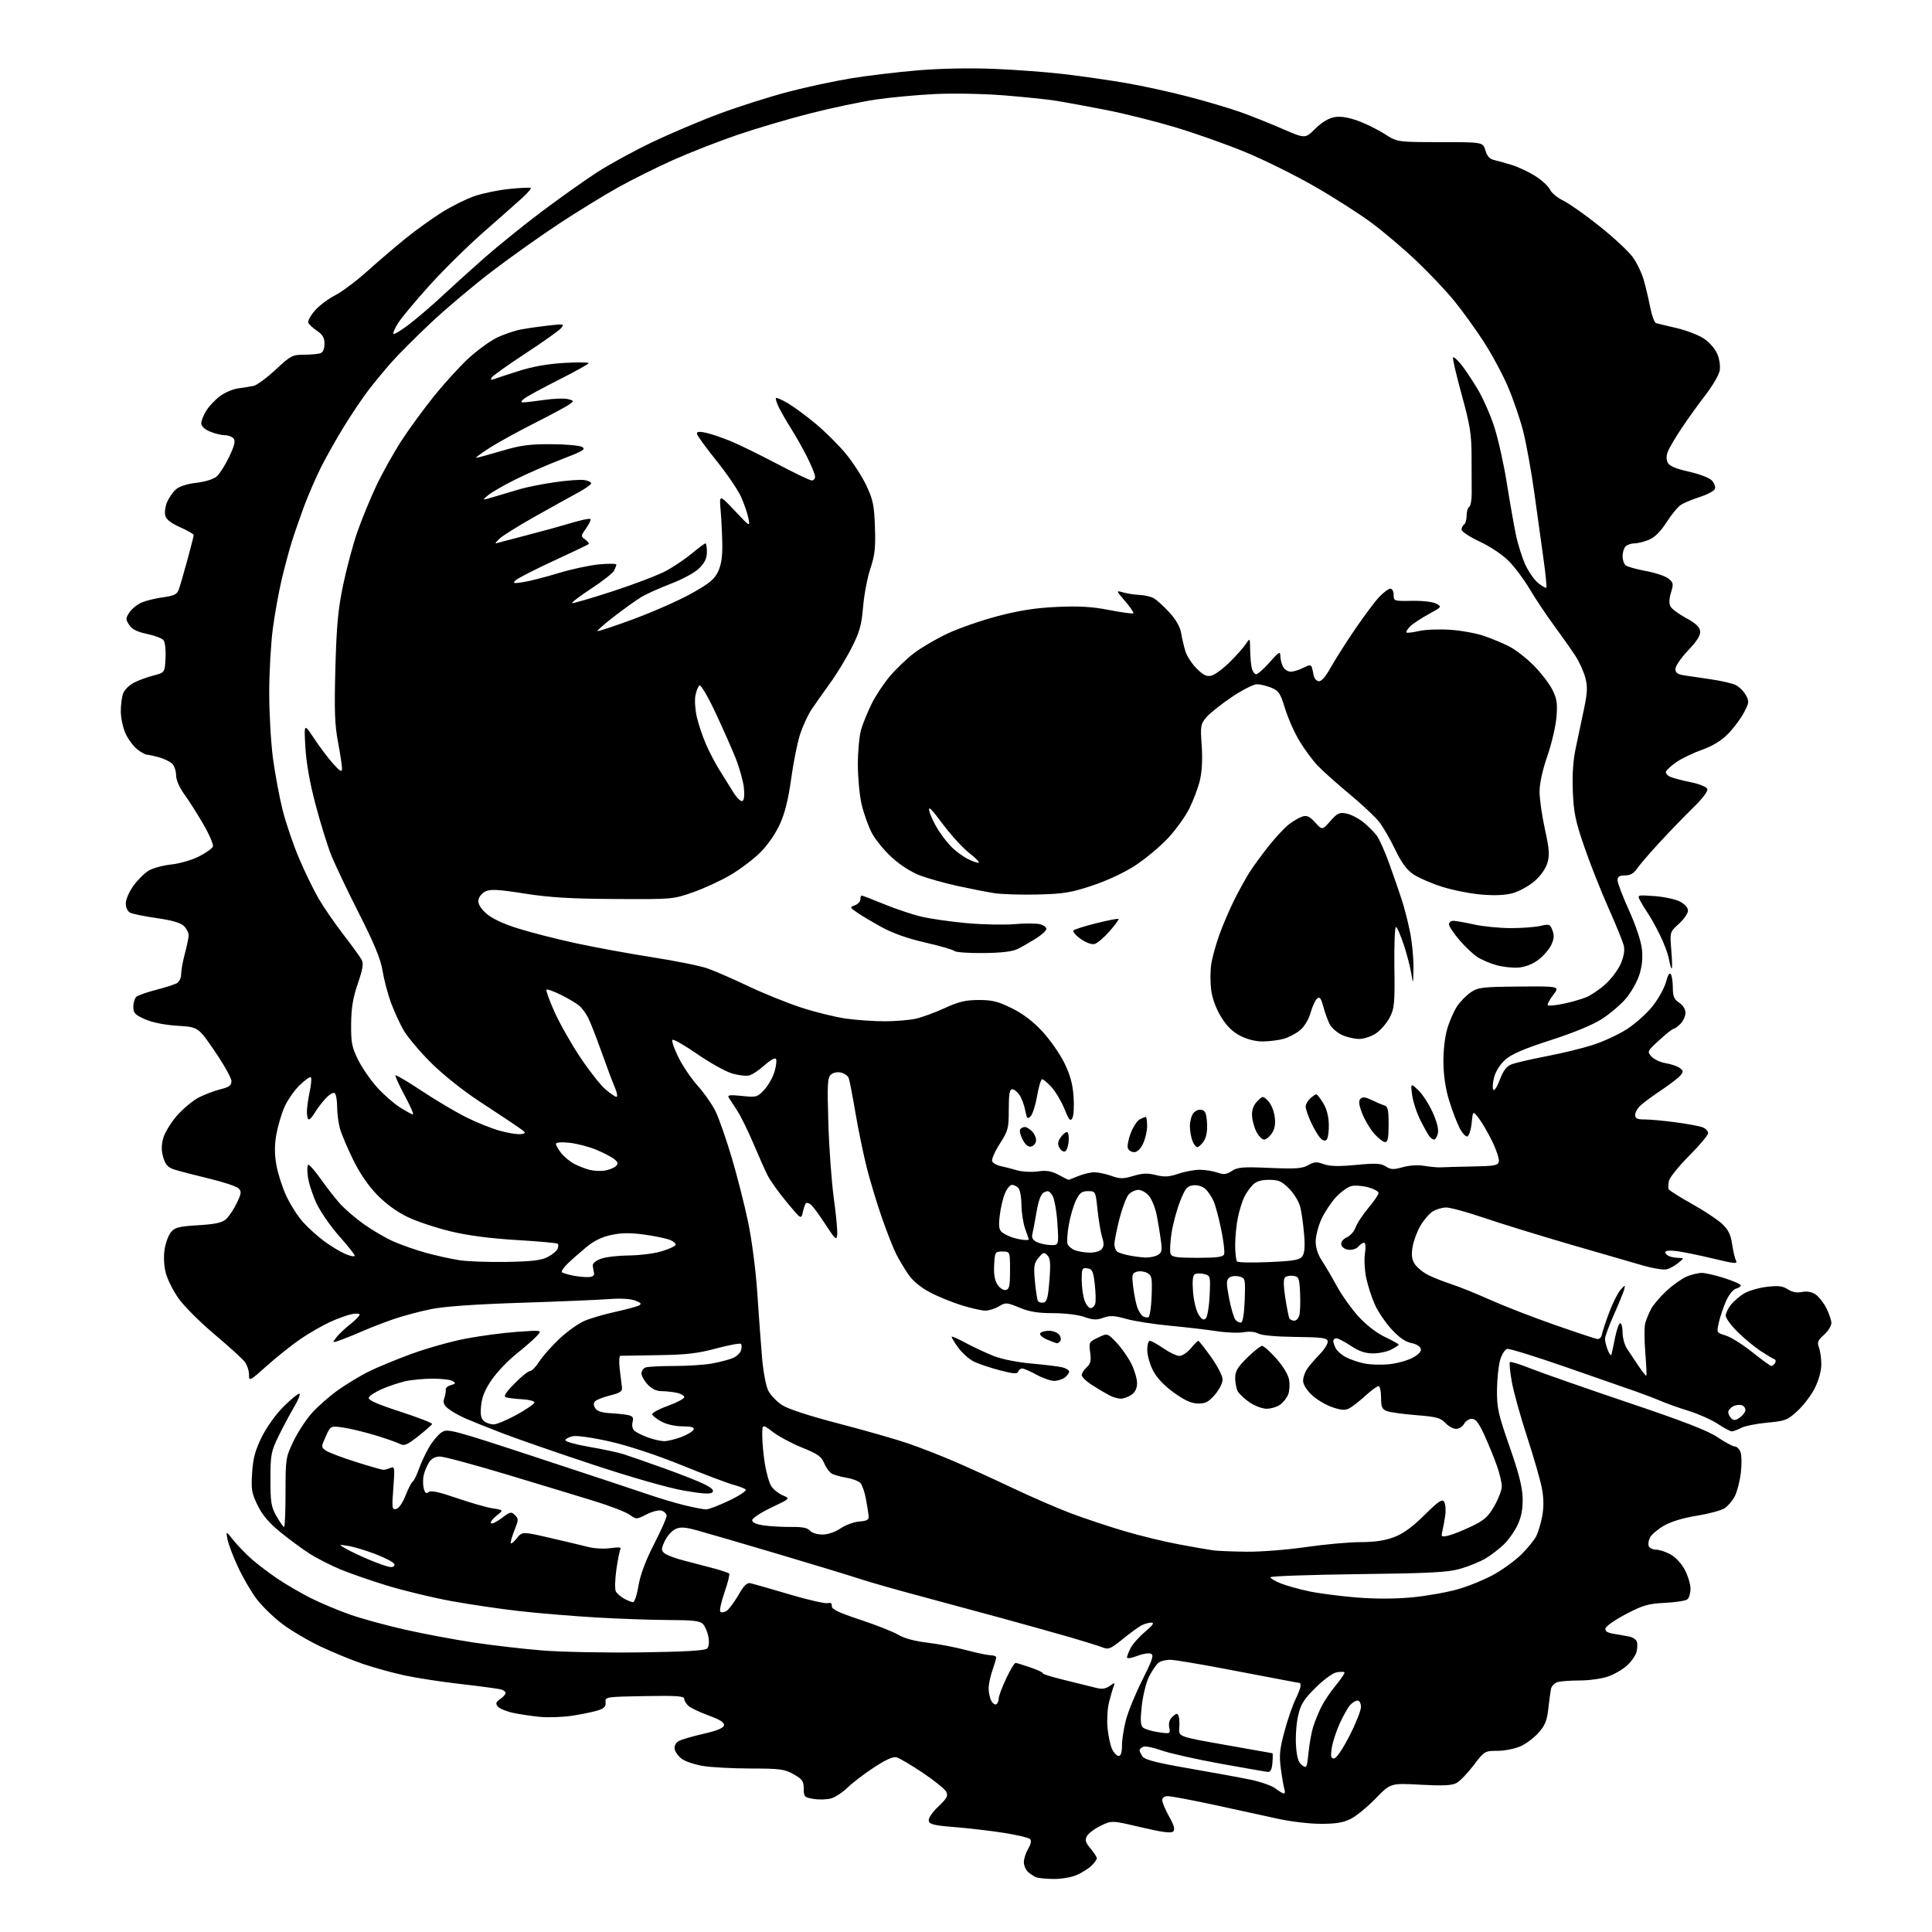 <?xml version="1.0" encoding="UTF-8" standalone="no"?>
<svg 
  version="1.1" 
  xmlns="http://www.w3.org/2000/svg" 
  xmlns:xlink="http://www.w3.org/1999/xlink" 
  xmlns:svg="http://www.w3.org/2000/svg"
  xmlns:rdf="http://www.w3.org/1999/02/22-rdf-syntax-ns#"
  xmlns:cc="http://creativecommons.org/ns#"
  xmlns:dc="http://purl.org/dc/elements/1.1/"
  viewBox="0 0 768 768"
  width="768"
  height="768"
>
<style>svg {background-color: white; }</style>"
<path stroke="none" fill="black" fill-rule="evenodd" d="M418.78,746.92C415.88,746.88 412.82,746.59 412.00,746.29C411.18,745.99 409.71,745.05 408.75,744.21C407.79,743.38 407.00,741.59 407.00,740.25C407.00,738.91 407.77,736.51 408.71,734.91C409.83,733.02 410.08,731.68 409.44,731.04C408.90,730.50 404.19,729.39 398.98,728.58C393.76,727.76 385.00,726.74 379.51,726.30C371.22,725.64 369.46,725.20 369.19,723.78C369.00,722.77 370.59,720.41 373.01,718.11C376.52,714.77 376.99,713.86 376.10,712.19C375.52,711.11 371.32,707.73 366.77,704.69C362.22,701.65 357.58,698.90 356.46,698.58C355.05,698.18 352.23,699.43 347.46,702.55C343.63,705.06 338.90,708.67 336.94,710.57C334.99,712.47 332.04,714.42 330.39,714.89C328.74,715.36 325.61,715.46 323.44,715.10C319.74,714.50 319.50,714.25 319.50,711.02C319.50,708.06 318.95,707.27 315.50,705.31C311.91,703.27 310.17,703.03 298.50,703.01C291.35,703.00 282.80,702.55 279.51,702.01C276.21,701.47 272.38,700.19 271.01,699.16C269.63,698.14 268.36,696.36 268.19,695.22C268.00,693.93 268.65,692.72 269.90,692.05C271.01,691.46 275.42,690.18 279.70,689.20C285.01,687.99 287.58,686.92 287.79,685.85C288.01,684.73 286.29,683.62 281.80,681.98C278.33,680.71 274.71,679.01 273.75,678.19C272.79,677.36 272.00,676.07 272.00,675.32C272.00,674.21 269.06,674.00 256.25,674.22C240.74,674.50 240.50,674.53 240.73,676.68C240.90,678.34 240.19,679.11 237.73,679.90C235.95,680.47 231.41,681.42 227.64,682.00C223.86,682.59 218.01,682.80 214.64,682.48C211.26,682.15 206.38,681.42 203.80,680.85C201.21,680.29 198.56,679.17 197.89,678.37C196.91,677.19 197.10,676.62 198.84,675.40C200.03,674.57 201.00,673.49 201.00,673.01C201.00,672.53 200.21,671.89 199.25,671.60C198.29,671.31 191.20,670.35 183.50,669.47C175.80,668.60 165.62,667.04 160.88,666.01C156.13,664.99 148.71,662.94 144.38,661.47C140.04,660.00 132.45,656.88 127.50,654.55C122.55,652.21 115.65,648.15 112.18,645.51C108.70,642.88 104.12,638.42 102.00,635.61C99.87,632.80 96.57,627.12 94.65,623.00C92.72,618.88 90.84,613.92 90.46,612.00C89.77,608.50 89.77,608.50 92.85,612.34C94.54,614.46 97.86,617.86 100.21,619.92C102.57,621.97 107.20,625.47 110.50,627.69C113.80,629.91 119.65,633.31 123.50,635.25C127.35,637.19 134.35,640.13 139.06,641.79C143.76,643.45 153.66,646.16 161.06,647.82C168.45,649.48 180.57,651.76 188.00,652.88C195.43,654.01 207.69,655.44 215.27,656.06C222.84,656.69 240.48,657.04 254.47,656.85C272.20,656.61 280.26,656.14 281.08,655.32C281.81,654.59 282.00,652.83 281.59,650.61C281.22,648.66 280.23,646.37 279.39,645.53C278.19,644.33 275.32,644.00 266.18,643.99C259.76,643.98 246.85,643.53 237.50,643.00C228.15,642.46 214.20,641.31 206.50,640.44C198.80,639.57 186.58,637.77 179.35,636.44C172.12,635.11 160.87,632.41 154.35,630.44C147.83,628.46 139.31,625.52 135.41,623.90C131.52,622.28 126.04,619.50 123.24,617.72C120.45,615.95 115.22,612.11 111.63,609.20C106.96,605.40 104.33,602.33 102.42,598.42C100.04,593.57 99.79,592.10 100.22,585.50C100.59,579.72 101.44,576.55 104.03,571.28C105.94,567.40 109.61,562.26 112.62,559.25C115.51,556.36 118.36,554.00 118.96,554.00C119.55,554.00 118.64,556.36 116.94,559.25C115.23,562.14 112.41,567.42 110.68,571.00C107.75,577.03 107.52,578.26 107.51,588.00C107.50,597.30 107.78,598.98 109.93,602.75C111.27,605.09 112.62,607.00 112.93,607.00C113.25,607.00 113.50,600.81 113.50,593.25C113.50,579.92 113.60,579.30 116.61,573.00C118.32,569.42 121.63,564.35 123.97,561.72C126.31,559.10 130.98,554.99 134.36,552.59C137.74,550.20 143.20,546.89 146.50,545.24C149.80,543.60 157.47,540.43 163.53,538.20C169.60,535.98 179.28,533.25 185.03,532.15C190.79,531.04 200.00,529.82 205.50,529.43C215.50,528.72 215.50,528.72 213.50,530.97C212.40,532.21 208.75,535.41 205.39,538.09C202.03,540.76 197.57,545.42 195.49,548.44C192.79,552.37 191.58,555.31 191.25,558.76C190.90,562.38 191.18,563.91 192.40,564.91C193.28,565.65 195.02,566.24 196.25,566.22C197.49,566.20 201.63,564.46 205.46,562.34C209.29,560.23 212.44,558.05 212.46,557.50C212.48,556.95 210.25,556.37 207.50,556.22C204.75,556.07 201.86,555.71 201.07,555.43C200.06,555.07 201.06,553.49 204.54,549.96C207.22,547.23 210.00,545.00 210.70,545.00C211.40,545.00 213.05,543.31 214.36,541.25C215.67,539.19 219.25,535.13 222.33,532.23C225.40,529.33 229.89,526.12 232.30,525.09C234.71,524.05 240.24,522.43 244.59,521.48C248.94,520.53 253.18,519.39 254.00,518.94C255.16,518.32 254.83,517.88 252.50,516.99C250.63,516.27 246.67,516.05 242.00,516.41C237.88,516.73 222.12,517.39 207.00,517.88C188.91,518.46 176.72,519.32 171.39,520.39C166.93,521.29 160.18,523.09 156.39,524.40C152.60,525.71 147.25,527.78 144.50,528.99C141.75,530.21 137.80,531.82 135.73,532.56C131.96,533.92 131.96,533.92 133.64,531.71C134.56,530.50 137.02,528.15 139.11,526.50C141.20,524.85 142.93,523.11 142.95,522.62C142.98,522.14 141.57,522.04 139.81,522.39C138.06,522.74 134.17,524.15 131.17,525.52C128.17,526.90 122.96,529.89 119.61,532.17C116.25,534.45 110.24,539.23 106.25,542.78C99.09,549.17 99.00,549.21 98.98,546.37C98.97,544.79 98.18,542.50 97.23,541.28C96.28,540.05 90.82,535.10 85.10,530.28C79.37,525.45 72.97,519.02 70.87,516.00C68.77,512.98 66.53,508.46 65.88,505.97C65.19,503.31 64.99,499.53 65.41,496.77C65.79,494.19 66.93,491.08 67.92,489.85C69.48,487.92 71.00,487.53 78.76,487.05C85.66,486.63 88.28,486.05 89.87,484.62C91.01,483.58 92.92,480.73 94.10,478.28C95.97,474.42 96.07,473.64 94.83,472.40C94.04,471.61 88.70,469.84 82.95,468.46C77.20,467.08 71.05,465.48 69.27,464.90C66.77,464.09 65.79,463.02 64.92,460.14C64.12,457.46 64.11,455.31 64.88,452.46C65.47,450.28 67.95,446.22 70.39,443.43C72.84,440.65 76.79,437.39 79.17,436.19C81.55,434.99 85.41,433.54 87.75,432.97C91.12,432.14 92.00,431.47 92.00,429.76C92.00,428.56 89.03,423.24 85.40,417.93C78.81,408.27 78.81,408.27 70.57,407.76C65.41,407.43 60.59,406.47 57.67,405.18C53.64,403.40 53.00,402.71 53.00,400.18C53.00,398.57 53.56,396.78 54.25,396.21C54.94,395.64 58.41,394.42 61.98,393.50C65.54,392.58 69.25,391.40 70.23,390.88C71.25,390.33 72.01,388.78 72.01,387.21C72.02,385.72 72.69,382.02 73.50,379.00C74.31,375.98 74.98,372.71 74.99,371.75C74.99,370.79 74.15,369.15 73.12,368.12C71.84,366.84 68.44,365.84 62.37,364.97C57.49,364.27 52.71,363.30 51.75,362.81C50.71,362.29 50.00,360.79 50.00,359.11C50.00,357.57 51.36,354.42 53.03,352.12C54.70,349.82 57.41,347.11 59.07,346.11C60.72,345.10 64.76,344.00 68.04,343.65C71.33,343.31 76.27,341.88 79.05,340.47C81.82,339.07 84.33,337.29 84.63,336.52C84.92,335.76 83.26,331.84 80.93,327.81C78.61,323.79 75.20,318.41 73.35,315.87C71.30,313.03 70.00,310.05 70.00,308.19C70.00,306.51 69.31,304.45 68.47,303.61C67.62,302.77 65.26,301.61 63.22,301.04C61.17,300.48 59.00,300.01 58.38,300.01C57.77,300.00 56.03,299.02 54.51,297.83C52.99,296.63 50.92,293.82 49.90,291.58C48.88,289.34 48.03,285.39 48.02,282.82C48.01,280.24 48.43,277.00 48.96,275.61C49.48,274.23 51.40,272.33 53.21,271.39C55.02,270.45 58.52,269.16 61.00,268.53C65.50,267.38 65.50,267.38 65.80,261.60C65.97,258.33 65.62,255.24 64.98,254.47C64.35,253.72 61.39,252.60 58.40,251.98C54.50,251.17 52.49,250.16 51.36,248.42C49.90,246.20 49.91,245.79 51.46,243.42C52.39,242.00 54.62,240.22 56.41,239.47C58.20,238.73 62.03,237.80 64.92,237.42C68.97,236.88 70.35,236.24 70.97,234.61C71.41,233.45 72.95,228.20 74.39,222.95C75.82,217.70 77.00,213.08 77.00,212.69C77.00,212.30 74.59,210.91 71.65,209.61C68.02,208.00 66.10,206.51 65.70,204.96C65.37,203.71 65.69,201.29 66.41,199.59C67.13,197.89 68.70,195.63 69.90,194.56C71.24,193.36 74.36,192.35 78.09,191.91C81.70,191.49 84.95,190.46 86.20,189.35C87.34,188.33 89.55,184.83 91.11,181.56C93.22,177.14 93.66,175.29 92.85,174.31C92.25,173.59 90.67,173.00 89.35,173.00C88.02,173.00 85.38,172.35 83.47,171.55C81.33,170.66 80.00,169.41 80.00,168.30C80.01,167.31 80.87,165.09 81.92,163.37C82.97,161.64 85.40,159.03 87.32,157.57C89.24,156.10 92.54,154.67 94.66,154.39C96.77,154.10 99.54,153.66 100.81,153.40C102.08,153.14 106.01,150.25 109.54,146.97C115.58,141.35 116.24,141.00 120.89,141.00C123.61,141.00 126.55,140.73 127.42,140.39C128.40,140.02 129.00,138.59 129.00,136.64C128.99,134.27 128.26,133.01 126.01,131.50C124.37,130.40 122.81,128.94 122.54,128.25C122.28,127.56 123.47,125.40 125.19,123.44C126.91,121.48 130.51,118.76 133.19,117.40C135.87,116.05 141.68,111.69 146.10,107.72C150.52,103.75 157.37,97.89 161.32,94.71C165.27,91.52 171.68,86.91 175.57,84.46C179.46,82.02 185.31,79.09 188.57,77.97C191.83,76.84 198.10,75.55 202.50,75.10C206.90,74.66 210.72,74.48 210.99,74.72C211.27,74.96 209.66,76.81 207.43,78.83C205.20,80.85 198.31,86.94 192.12,92.37C185.92,97.80 176.34,107.25 170.81,113.37C165.28,119.49 159.66,126.23 158.31,128.34C156.96,130.46 156.10,132.43 156.40,132.74C156.70,133.04 159.53,131.31 162.69,128.89C165.85,126.48 171.60,121.55 175.47,117.94C179.34,114.33 186.95,107.45 192.39,102.65C197.83,97.85 208.18,89.49 215.39,84.07C222.60,78.66 232.45,71.67 237.28,68.54C242.10,65.40 252.00,59.99 259.28,56.52C266.55,53.04 278.71,47.89 286.30,45.08C293.88,42.27 306.03,38.42 313.30,36.51C320.56,34.61 331.91,32.18 338.53,31.10C345.14,30.03 357.07,28.61 365.03,27.95C373.72,27.22 385.69,26.99 395.00,27.37C403.52,27.71 416.12,28.65 423.00,29.46C429.88,30.27 440.90,31.86 447.50,32.99C454.10,34.12 465.36,36.58 472.52,38.46C479.68,40.34 488.90,43.07 493.02,44.53C497.13,45.99 504.63,48.98 509.67,51.17C518.85,55.15 518.85,55.15 522.79,51.21C525.25,48.75 528.06,47.02 530.30,46.60C532.75,46.14 535.63,46.56 539.53,47.93C542.65,49.02 547.50,51.40 550.32,53.20C555.44,56.49 555.44,56.49 572.47,56.50C589.50,56.50 589.50,56.50 590.47,59.79C591.15,62.10 592.18,63.23 593.97,63.62C595.36,63.93 598.57,64.83 601.11,65.62C603.64,66.41 607.81,68.39 610.37,70.02C612.93,71.65 615.52,74.04 616.11,75.33C616.70,76.63 619.09,78.61 621.42,79.75C623.75,80.88 630.23,85.45 635.82,89.91C641.42,94.37 647.36,99.89 649.02,102.19C650.69,104.49 652.69,108.65 653.46,111.44C654.24,114.22 655.39,119.12 656.02,122.31C656.65,125.51 657.69,128.28 658.33,128.46C658.98,128.65 662.64,129.52 666.47,130.41C670.31,131.30 675.18,133.18 677.30,134.58C679.49,136.03 681.81,138.68 682.66,140.73C683.54,142.82 683.92,145.61 683.58,147.41C683.25,149.11 680.73,153.43 677.97,157.00C675.21,160.57 670.93,166.52 668.47,170.21C666.00,173.91 663.53,178.10 662.99,179.53C662.33,181.25 662.34,182.76 663.00,184.00C663.68,185.27 666.36,186.39 671.42,187.51C675.70,188.47 679.56,189.96 680.54,191.05C681.48,192.08 682.00,193.57 681.69,194.36C681.39,195.15 678.75,196.56 675.82,197.51C672.89,198.45 669.50,199.85 668.28,200.62C667.06,201.38 664.46,204.51 662.50,207.57C660.13,211.28 657.80,213.60 655.50,214.56C653.61,215.35 651.01,216.00 649.73,216.00C648.45,216.00 646.86,216.54 646.20,217.20C645.54,217.86 645.00,219.60 645.00,221.08C645.00,222.55 645.56,224.20 646.25,224.75C646.94,225.29 650.55,226.30 654.29,226.99C658.02,227.68 662.05,229.03 663.24,230.00C665.21,231.59 665.30,232.10 664.25,235.53C663.49,238.01 663.42,239.92 664.05,241.09C664.57,242.07 667.37,244.14 670.25,245.69C673.92,247.65 675.60,249.20 675.83,250.82C676.07,252.49 674.74,254.64 671.08,258.51C668.29,261.46 666.00,264.79 666.00,265.89C666.00,267.39 666.83,268.04 669.25,268.43C671.04,268.71 675.85,269.43 679.95,270.01C684.04,270.60 688.53,271.62 689.91,272.29C691.29,272.96 693.12,274.73 693.96,276.24C695.39,278.80 695.34,279.29 693.18,283.37C691.90,285.78 689.05,289.57 686.85,291.79C684.21,294.47 680.75,296.57 676.63,298.03C673.21,299.24 668.67,301.41 666.53,302.86C664.40,304.31 662.48,306.06 662.25,306.74C662.03,307.42 662.89,308.39 664.17,308.89C665.45,309.40 669.12,310.34 672.31,310.99C675.55,311.65 678.37,312.81 678.68,313.61C679.02,314.50 676.81,317.42 672.86,321.27C669.36,324.70 663.34,330.92 659.50,335.10C655.65,339.28 651.69,343.90 650.70,345.35C649.44,347.21 648.03,348.00 645.95,348.00C643.71,348.00 643.00,348.46 643.00,349.92C643.00,350.97 645.06,356.39 647.58,361.95C650.34,368.07 652.37,374.18 652.70,377.40C653.07,381.00 652.71,384.35 651.59,387.72C650.68,390.47 648.28,394.65 646.25,397.02C644.22,399.39 639.98,403.00 636.81,405.04C633.20,407.38 625.65,410.50 616.48,413.46C606.02,416.82 600.93,419.00 598.46,421.17C596.42,422.96 594.60,425.78 593.97,428.11C593.39,430.28 593.22,432.55 593.61,433.17C594.00,433.80 595.12,432.09 596.18,429.26C597.53,425.64 598.82,423.91 600.78,423.12C602.28,422.52 608.41,421.09 614.41,419.94C620.41,418.80 628.77,416.78 632.99,415.44C637.21,414.11 643.40,411.25 646.75,409.09C650.09,406.92 654.69,402.80 656.96,399.93C659.23,397.06 661.61,392.76 662.24,390.38C662.98,387.62 663.69,386.49 664.19,387.27C664.62,387.95 664.98,390.40 664.98,392.73C665.00,396.12 665.49,397.28 667.50,398.59C669.01,399.58 670.00,401.17 670.00,402.62C670.00,403.93 669.10,405.90 668.00,407.00C666.90,408.10 665.65,409.00 665.23,409.00C664.80,409.00 662.26,411.02 659.56,413.49C654.77,417.90 654.71,418.02 656.51,420.01C657.51,421.12 660.05,422.30 662.15,422.64C664.24,422.97 666.74,423.82 667.69,424.52C669.21,425.62 669.24,426.00 668.00,427.50C667.22,428.44 663.86,431.03 660.54,433.25C657.22,435.47 653.49,438.20 652.25,439.32C651.01,440.43 650.00,442.17 650.00,443.17C650.00,444.63 650.79,445.00 653.84,445.00C655.95,445.00 661.47,445.51 666.09,446.13C670.72,446.75 675.51,447.63 676.75,448.10C677.99,448.57 679.00,449.61 679.00,450.43C679.00,451.24 675.64,455.26 671.54,459.36C667.44,463.46 663.80,467.96 663.45,469.35C663.10,470.75 663.07,472.30 663.38,472.81C663.70,473.32 667.87,475.93 672.66,478.62C677.46,481.30 682.83,484.86 684.59,486.53C687.03,488.82 687.99,490.77 688.53,494.53C688.93,497.26 689.63,500.22 690.08,501.10C690.80,502.48 689.56,502.37 681.21,500.35C675.87,499.06 669.36,497.72 666.75,497.37C663.77,496.98 662.00,497.12 662.00,497.76C662.00,498.33 662.71,499.06 663.58,499.39C664.45,499.73 666.14,500.01 667.33,500.03C669.49,500.07 669.49,500.08 667.12,502.05C665.82,503.13 663.77,504.27 662.57,504.57C661.38,504.87 657.27,504.24 653.45,503.16C649.63,502.08 636.38,498.24 624.00,494.63C611.62,491.02 596.18,486.25 589.67,484.03C583.16,481.81 576.51,480.00 574.89,480.00C573.26,480.00 570.80,480.74 569.42,481.64C568.05,482.54 565.85,485.13 564.56,487.39C563.26,489.65 561.88,493.43 561.50,495.78C560.99,498.95 561.23,500.71 562.42,502.52C563.31,503.87 565.71,505.82 567.76,506.85C569.82,507.88 573.98,509.53 577.00,510.50C580.02,511.48 587.00,514.30 592.50,516.76C598.00,519.23 609.48,523.68 618.00,526.65C626.52,529.63 634.16,532.16 634.96,532.28C635.77,532.40 636.58,531.60 636.78,530.50C636.98,529.40 638.27,525.46 639.65,521.76C641.04,518.05 643.07,514.00 644.16,512.76C646.01,510.67 646.12,510.65 645.66,512.50C645.39,513.60 643.56,518.10 641.60,522.50C639.63,526.90 638.02,531.26 638.01,532.18C638.01,533.11 638.50,535.14 639.12,536.68C639.73,538.23 640.38,539.05 640.56,538.50C640.73,537.95 641.38,534.91 642.01,531.75C642.63,528.59 643.56,526.00 644.07,526.00C644.58,526.00 645.00,527.69 645.01,529.75C645.01,531.81 645.80,534.68 646.76,536.12C647.71,537.55 649.77,540.63 651.32,542.96C652.87,545.29 654.28,547.03 654.45,546.84C654.62,546.66 654.42,542.45 654.02,537.50C653.61,532.55 653.61,527.35 654.02,525.94C654.42,524.53 655.45,522.04 656.30,520.39C657.15,518.74 659.93,515.47 662.48,513.12C665.03,510.77 668.65,508.21 670.53,507.42C672.40,506.64 675.09,506.00 676.51,506.00C677.92,506.00 681.99,506.94 685.54,508.09C689.09,509.23 692.00,510.53 692.00,510.97C692.00,511.41 691.12,512.00 690.04,512.28C688.94,512.57 687.23,514.71 686.15,517.15C685.09,519.54 683.80,523.36 683.28,525.64C682.34,529.78 682.34,529.78 685.96,530.87C687.96,531.47 692.71,534.44 696.52,537.48C700.33,540.52 703.77,543.00 704.16,543.00C704.56,543.00 705.21,542.46 705.62,541.81C706.02,541.15 705.87,540.46 705.27,540.26C704.67,540.06 702.17,538.56 699.70,536.93C697.24,535.29 693.15,531.88 690.61,529.35C688.07,526.81 686.00,523.96 686.00,523.00C686.00,522.05 686.91,520.12 688.02,518.71C689.13,517.30 691.49,515.26 693.27,514.19C695.04,513.11 699.11,511.92 702.31,511.54C706.91,510.99 708.64,511.19 710.67,512.52C712.38,513.64 714.25,514.00 716.28,513.59C718.23,513.20 720.16,513.53 721.65,514.51C722.93,515.34 724.88,517.80 725.99,519.97C727.09,522.14 728.00,524.83 728.00,525.95C728.00,527.07 726.68,529.16 725.07,530.60C722.59,532.81 722.28,533.59 723.07,535.67C723.58,537.02 724.00,540.04 724.00,542.37C724.00,544.91 722.98,548.66 721.45,551.72C720.05,554.53 716.96,558.63 714.58,560.82C710.56,564.53 709.72,564.86 702.49,565.53C698.22,565.93 693.55,566.87 692.11,567.62C690.68,568.37 689.01,568.99 688.42,568.99C687.83,569.00 685.32,567.66 682.85,566.02C680.37,564.38 675.23,562.08 671.42,560.91C667.62,559.73 662.70,557.99 660.50,557.04C658.30,556.09 653.58,554.28 650.00,553.03C646.42,551.78 633.89,547.41 622.13,543.32C610.38,539.24 600.05,536.04 599.16,536.21C598.28,536.38 597.02,538.31 596.36,540.51C595.70,542.70 595.12,548.10 595.08,552.50C595.01,559.66 595.54,562.05 600.06,575.00C603.75,585.55 605.17,591.14 605.27,595.50C605.37,599.68 604.79,602.87 603.36,606.00C602.23,608.48 599.78,612.00 597.90,613.84C596.03,615.67 592.70,618.23 590.50,619.53C588.30,620.83 583.80,622.67 580.50,623.61C575.51,625.04 568.66,625.40 539.75,625.75C520.64,625.99 505.00,626.54 505.00,626.98C505.00,627.42 506.85,628.52 509.12,629.43C511.38,630.33 516.41,631.74 520.30,632.56C524.19,633.38 532.64,634.48 539.09,635.01C546.73,635.63 554.50,635.62 561.35,634.97C567.14,634.42 575.39,632.95 579.70,631.70C584.00,630.46 590.44,627.80 594.01,625.79C597.58,623.79 602.46,620.20 604.85,617.83C607.24,615.45 609.84,612.26 610.63,610.75C611.41,609.24 612.49,605.66 613.04,602.81C613.70,599.32 613.68,595.73 612.97,591.84C612.39,588.66 609.74,579.41 607.08,571.28C604.42,563.15 601.66,553.24 600.96,549.24C600.25,545.25 599.92,541.75 600.21,541.45C600.51,541.16 604.29,542.33 608.62,544.06C612.96,545.78 630.23,551.82 647.00,557.48C669.41,565.03 678.92,568.72 682.85,571.38C685.79,573.37 688.84,575.00 689.63,575.00C690.41,575.00 691.43,576.01 691.89,577.25C692.35,578.49 692.40,582.22 692.00,585.54C691.60,588.86 690.52,593.02 689.61,594.78C688.70,596.54 686.88,598.69 685.56,599.55C684.24,600.42 679.25,601.76 674.47,602.53C669.01,603.42 664.16,604.89 661.41,606.50C659.00,607.91 656.54,609.98 655.94,611.11C655.34,612.24 655.09,613.80 655.39,614.58C655.69,615.36 656.97,616.00 658.23,616.00C659.50,616.00 662.09,616.83 663.99,617.86C666.03,618.95 668.38,621.48 669.73,624.01C670.98,626.38 672.00,629.76 672.00,631.53C672.00,633.31 671.44,635.21 670.75,635.77C670.06,636.33 666.06,636.95 661.84,637.16C655.21,637.48 653.14,638.08 646.34,641.63C642.03,643.89 638.36,646.45 638.19,647.31C637.96,648.45 638.94,649.06 641.69,649.50C643.78,649.84 646.53,650.33 647.79,650.59C649.05,650.85 650.34,651.72 650.65,652.53C650.96,653.34 650.92,655.17 650.56,656.60C650.21,658.02 648.50,660.49 646.77,662.07C645.03,663.65 641.60,665.63 639.13,666.47C636.66,667.31 631.69,668.01 628.07,668.01C624.46,668.02 620.48,668.30 619.24,668.63C618.00,668.97 616.78,670.20 616.54,671.37C616.30,672.54 615.82,676.11 615.47,679.30C614.98,683.87 614.17,685.88 611.68,688.71C609.94,690.69 606.71,693.13 604.51,694.14C602.30,695.14 598.17,695.97 595.32,695.98C590.20,696.00 590.09,696.06 585.78,701.74C583.38,704.90 580.31,708.07 578.96,708.79C577.12,709.77 573.51,709.93 564.64,709.45C552.78,708.81 552.78,708.81 546.86,714.90C543.60,718.25 539.17,721.89 537.01,723.00C534.04,724.51 531.11,725.00 525.03,725.00C520.54,725.00 512.89,724.09 507.74,722.93C502.66,721.80 491.30,719.32 482.50,717.43C473.70,715.54 465.49,714.00 464.25,714.00C462.85,714.00 462.00,714.61 462.00,715.60C462.00,716.48 463.23,719.39 464.73,722.07C466.72,725.60 467.17,727.23 466.37,728.03C465.58,728.82 462.07,728.37 453.61,726.38C441.94,723.63 441.94,723.63 437.53,725.77C435.10,726.95 432.64,728.80 432.06,729.89C431.21,731.47 431.50,732.44 433.50,734.82C434.88,736.45 436.00,738.21 436.00,738.72C436.00,739.23 434.98,740.61 433.74,741.78C432.49,742.95 429.81,744.60 427.77,745.45C425.73,746.30 421.69,746.96 418.78,746.92zM510.32,712.94C510.77,712.97 510.89,712.21 510.58,711.25C510.28,710.29 509.64,706.65 509.17,703.16C508.45,697.89 508.68,695.42 510.54,688.47C511.76,683.87 513.72,678.15 514.88,675.74C516.05,673.34 517.00,670.84 517.00,670.18C517.00,669.53 516.84,669.00 516.64,669.00C516.44,669.00 513.85,668.53 510.89,667.96C507.92,667.39 497.22,665.35 487.10,663.43C476.99,661.50 467.22,659.87 465.40,659.80C463.58,659.74 461.36,660.28 460.47,661.02C459.58,661.76 457.93,664.19 456.79,666.41C455.66,668.63 454.35,673.83 453.89,677.96C453.26,683.53 453.36,685.78 454.27,686.66C454.95,687.31 457.70,688.17 460.39,688.56C465.26,689.27 465.28,689.26 464.79,686.66C464.45,684.92 464.90,683.50 466.12,682.39C467.67,680.99 468.04,680.95 468.51,682.17C468.81,682.96 468.94,685.12 468.78,686.97C468.50,690.34 468.50,690.34 487.00,693.61C497.18,695.41 505.64,696.91 505.81,696.94C505.98,696.98 505.98,698.69 505.81,700.75C505.59,703.36 505.04,704.46 504.00,704.36C503.18,704.29 494.62,702.80 485.00,701.06C475.38,699.31 464.92,696.96 461.77,695.83C458.62,694.70 455.36,694.03 454.52,694.35C453.68,694.67 453.00,695.32 453.00,695.78C453.00,696.24 453.56,697.38 454.25,698.32C455.16,699.55 460.16,700.82 472.65,702.97C482.09,704.60 493.11,706.62 497.15,707.46C501.19,708.30 505.62,709.87 507.00,710.94C508.38,712.01 509.87,712.91 510.32,712.94zM520.17,696.57C520.53,692.98 521.38,688.35 522.05,686.27C522.72,684.20 524.16,680.70 525.24,678.50C526.33,676.30 528.95,672.42 531.06,669.87C533.18,667.33 534.70,665.03 534.43,664.77C534.17,664.50 532.73,664.52 531.23,664.81C529.73,665.09 525.99,667.85 522.87,670.97C518.14,675.70 517.03,677.51 515.99,682.17C515.30,685.23 514.94,690.56 515.19,694.00C515.53,698.68 516.14,700.63 517.57,701.68C519.41,703.03 519.53,702.79 520.17,696.57zM530.29,699.00C531.22,699.00 533.64,695.47 536.42,690.06C538.94,685.14 541.00,679.97 541.00,678.56C541.00,677.08 540.43,676.00 539.65,676.00C538.92,676.00 537.59,676.80 536.70,677.78C535.82,678.75 533.97,682.02 532.59,685.03C531.22,688.04 529.79,692.41 529.42,694.75C528.87,698.21 529.03,699.00 530.29,699.00zM444.66,698.00C445.56,698.00 446.00,696.66 446.00,693.89C446.00,691.64 446.70,687.07 447.57,683.74C448.43,680.42 451.36,673.26 454.09,667.83C458.23,659.57 458.78,657.85 457.46,657.35C456.60,657.01 454.11,657.44 451.94,658.29C449.77,659.14 448.00,659.40 448.00,658.87C448.00,658.34 448.66,656.62 449.47,655.06C450.28,653.50 452.87,650.60 455.22,648.63C458.30,646.04 458.99,645.03 457.68,645.02C456.69,645.01 454.89,645.52 453.68,646.16C452.48,646.80 449.12,649.25 446.21,651.62C441.44,655.49 440.65,655.81 438.21,654.85C436.72,654.26 431.00,652.47 425.50,650.87C420.00,649.28 407.40,645.76 397.50,643.05C387.60,640.35 372.52,636.27 364.00,633.99C355.48,631.72 345.35,628.81 341.50,627.54C337.65,626.27 323.02,621.82 309.00,617.66C294.98,613.50 280.69,609.33 277.25,608.39C272.32,607.03 270.48,606.91 268.50,607.82C267.12,608.45 265.23,610.56 264.30,612.50C262.83,615.58 262.80,616.21 264.06,617.39C264.85,618.13 268.43,619.48 272.00,620.38C275.57,621.29 280.93,622.69 283.90,623.50C286.87,624.30 289.55,625.21 289.85,625.52C290.15,625.82 289.32,629.19 288.00,633.00C286.68,636.81 285.93,640.27 286.35,640.68C286.76,641.09 287.86,640.95 288.80,640.37C289.73,639.78 291.85,636.97 293.50,634.11C295.85,630.05 296.93,629.03 298.50,629.39C299.60,629.65 306.52,631.63 313.87,633.80C321.22,635.98 328.04,637.54 329.02,637.28C330.23,636.97 330.76,637.34 330.65,638.45C330.54,639.68 333.31,641.01 342.00,643.89C348.32,645.98 355.14,648.68 357.13,649.88C359.42,651.25 363.69,652.40 368.63,652.98C372.96,653.49 379.88,654.82 384.00,655.93C388.12,657.04 392.51,657.96 393.75,657.98C394.99,657.99 396.00,658.39 396.00,658.87C396.00,659.36 395.32,661.66 394.50,664.00C393.68,666.34 393.00,669.57 393.00,671.19C393.00,672.81 393.47,675.01 394.05,676.09C394.63,677.17 395.53,677.79 396.05,677.47C396.57,677.15 397.00,676.12 397.00,675.19C397.00,674.26 398.33,670.69 399.96,667.25C401.58,663.81 403.27,661.01 403.71,661.03C404.14,661.05 406.86,661.88 409.74,662.88C412.62,663.87 414.77,664.90 414.51,665.16C414.25,665.42 418.19,666.64 423.27,667.87C428.34,669.10 433.93,670.48 435.69,670.94C438.03,671.55 439.47,671.36 441.11,670.21C443.20,668.75 443.30,668.76 442.66,670.45C442.28,671.44 441.46,674.25 440.85,676.69C440.23,679.12 439.97,683.68 440.26,686.81C440.55,689.94 441.36,693.74 442.05,695.25C442.75,696.76 443.92,698.00 444.66,698.00zM251.60,636.90C252.21,636.96 253.20,634.03 253.80,630.39C254.53,626.00 256.59,620.48 259.95,613.91C262.73,608.48 265.00,603.38 265.00,602.59C265.00,601.79 264.13,600.86 263.06,600.52C261.95,600.17 259.37,600.79 257.05,601.97C253.01,604.04 252.97,604.04 250.24,602.10C248.73,601.03 242.32,598.56 236.00,596.62C229.68,594.67 213.98,589.92 201.12,586.04C188.25,582.17 176.45,579.00 174.89,579.00C173.04,579.00 171.54,579.79 170.59,581.25C169.79,582.49 168.83,584.74 168.46,586.25C168.09,587.76 168.08,590.16 168.43,591.59C168.92,593.53 169.40,593.92 170.35,593.13C171.26,592.37 174.39,593.04 181.56,595.50C187.03,597.39 193.46,599.23 195.85,599.60C200.21,600.26 200.21,600.26 197.35,602.54C195.78,603.79 194.81,605.13 195.18,605.51C195.56,605.89 197.50,604.96 199.49,603.44C202.79,600.92 203.25,600.82 204.69,602.26C206.14,603.71 206.13,604.21 204.64,607.94C203.74,610.20 203.00,612.59 203.00,613.27C203.01,613.95 204.04,613.21 205.30,611.64C207.59,608.78 207.59,608.78 218.54,611.31C224.57,612.70 231.48,614.34 233.90,614.96C236.34,615.58 240.30,615.78 242.79,615.40C245.75,614.96 247.07,615.08 246.66,615.75C246.31,616.31 245.57,620.00 245.01,623.96C244.44,627.92 244.36,631.83 244.82,632.65C245.28,633.47 246.75,634.74 248.08,635.48C249.41,636.21 251.00,636.85 251.60,636.90zM155.33,622.93C156.37,622.97 156.99,622.46 156.75,621.75C156.52,621.06 153.22,619.30 149.42,617.84C145.61,616.38 140.70,614.89 138.50,614.54C134.50,613.91 134.50,613.91 137.50,615.64C139.15,616.60 143.43,618.61 147.00,620.12C150.57,621.63 154.32,622.89 155.33,622.93zM495.50,616.83C501.00,616.90 511.57,616.08 519.00,615.00C526.42,613.92 536.21,613.03 540.74,613.02C546.50,613.01 550.55,612.40 554.20,611.02C557.83,609.64 561.48,606.98 566.24,602.27C571.84,596.72 573.25,595.77 574.07,597.00C574.62,597.83 574.81,600.30 574.49,602.50C574.17,604.70 573.65,607.53 573.33,608.80C572.81,610.89 573.02,611.04 575.63,610.46C577.21,610.11 581.32,608.48 584.77,606.84C590.05,604.33 591.51,603.03 594.01,598.68C595.65,595.83 596.99,592.33 596.99,590.91C597.00,589.48 596.16,585.88 595.13,582.91C594.10,579.93 591.88,574.46 590.19,570.75C587.87,565.65 586.63,564.00 585.10,564.00C583.98,564.00 582.59,564.90 582.00,566.00C581.41,567.10 579.98,568.00 578.83,568.00C577.67,568.00 575.75,566.94 574.55,565.64C572.67,563.62 571.02,563.18 563.01,562.55C557.87,562.15 552.62,561.42 551.33,560.94C549.36,560.19 549.00,559.34 549.00,555.52C549.00,553.04 548.54,551.00 547.98,551.00C547.42,551.00 545.05,552.74 542.73,554.86C540.40,556.98 537.54,559.22 536.36,559.83C534.71,560.70 533.15,560.59 529.56,559.37C527.01,558.50 523.36,556.32 521.46,554.52C519.37,552.56 518.00,550.31 518.00,548.85C518.00,547.53 518.75,545.38 519.66,544.08C520.57,542.78 522.84,540.14 524.71,538.22C526.57,536.30 527.96,534.02 527.79,533.16C527.54,531.83 525.49,531.56 514.97,531.45C507.41,531.37 501.57,530.84 500.21,530.11C498.86,529.39 496.55,529.18 494.40,529.58C492.44,529.95 487.61,529.76 483.67,529.16C479.72,528.56 471.32,527.58 465.00,526.99C458.68,526.40 450.88,525.18 447.69,524.28C442.95,522.95 441.26,522.86 438.59,523.83C435.93,524.79 434.49,524.73 431.03,523.51C428.56,522.64 423.31,522.00 418.64,522.00C412.57,522.00 409.21,521.45 405.24,519.80C400.17,517.70 399.81,517.68 397.06,519.30C395.48,520.24 393.07,521.00 391.70,521.00C390.33,521.00 386.13,520.06 382.36,518.90C378.58,517.75 372.88,515.42 369.67,513.72C365.96,511.76 362.84,509.17 361.06,506.57C359.53,504.33 357.35,500.68 356.23,498.46C355.10,496.25 352.55,489.76 350.56,484.04C348.57,478.33 345.86,469.35 344.53,464.08C343.20,458.81 341.18,449.00 340.04,442.29C338.90,435.57 337.70,429.38 337.37,428.53C337.05,427.68 335.70,426.71 334.38,426.38C332.99,426.03 331.29,426.34 330.36,427.12C328.95,428.29 328.81,430.69 329.28,446.48C329.58,456.39 330.56,469.85 331.46,476.39C332.37,482.92 332.97,489.43 332.80,490.86C332.53,493.17 332.04,492.73 328.17,486.78C325.79,483.11 323.19,479.57 322.39,478.91C321.60,478.25 320.69,477.98 320.36,478.31C320.03,478.63 319.48,480.22 319.13,481.84C318.50,484.79 318.50,484.79 312.80,477.95C309.66,474.18 306.23,469.39 305.17,467.30C304.11,465.21 301.54,459.45 299.46,454.50C297.37,449.55 294.48,443.70 293.04,441.50C291.60,439.30 290.07,436.94 289.66,436.26C289.07,435.30 290.26,435.16 294.92,435.65C300.69,436.25 301.05,436.16 303.78,433.23C305.35,431.56 307.18,428.34 307.86,426.07C308.54,423.81 308.81,421.50 308.46,420.94C308.10,420.35 306.19,421.41 303.94,423.43C301.80,425.37 299.03,427.20 297.78,427.51C296.52,427.82 293.41,427.44 290.85,426.66C288.29,425.89 282.11,422.42 277.10,418.96C272.10,415.50 267.69,412.98 267.30,413.36C266.92,413.75 267.98,416.86 269.67,420.28C271.36,423.70 274.81,428.80 277.35,431.62C279.88,434.44 283.04,438.94 284.37,441.62C285.70,444.30 288.60,452.57 290.82,460.00C293.03,467.43 296.01,479.12 297.43,486.00C298.89,493.03 300.47,505.28 301.04,514.00C301.60,522.52 302.45,534.04 302.92,539.59C303.41,545.37 304.48,551.02 305.42,552.84C306.32,554.58 308.75,557.13 310.82,558.50C313.19,560.07 321.57,562.81 333.54,565.93C343.97,568.64 356.32,572.18 361.00,573.79C365.68,575.41 373.77,578.55 379.00,580.79C384.23,583.03 394.69,587.79 402.24,591.38C409.80,594.97 420.38,599.56 425.74,601.58C431.11,603.60 440.64,606.77 446.92,608.63C453.20,610.49 463.10,612.89 468.92,613.97C474.74,615.05 480.85,616.11 482.50,616.32C484.15,616.53 490.00,616.76 495.50,616.83zM326.89,610.00C329.10,610.00 331.94,609.04 334.11,607.57C336.08,606.23 339.45,605.00 341.59,604.82C344.81,604.56 345.46,604.15 345.29,602.50C345.17,601.40 344.69,598.39 344.21,595.80C343.73,593.22 342.78,590.44 342.11,589.63C341.44,588.82 339.00,587.84 336.69,587.46C334.39,587.08 331.71,586.35 330.75,585.85C329.78,585.34 328.39,583.47 327.64,581.68C326.51,578.97 325.06,577.94 318.90,575.47C314.84,573.83 309.60,571.04 307.26,569.26C303.00,566.01 303.00,566.01 303.01,570.76C303.01,573.37 303.49,578.42 304.06,582.00C304.64,585.58 305.80,589.55 306.63,590.83C307.47,592.11 309.51,593.73 311.16,594.43C314.18,595.69 314.18,595.69 306.59,599.30C302.39,601.29 299.00,603.54 299.00,604.32C299.00,605.25 300.62,605.96 303.75,606.40C306.36,606.76 311.24,607.02 314.59,606.98C318.93,606.93 321.04,607.35 321.96,608.45C322.69,609.33 324.82,610.00 326.89,610.00zM157.46,599.85C158.52,599.64 160.04,597.47 161.20,594.51C162.27,591.77 163.56,589.27 164.05,588.97C164.54,588.67 165.64,586.43 166.50,583.99C167.36,581.56 169.20,577.63 170.58,575.28C171.96,572.92 174.20,570.26 175.56,569.37C177.92,567.82 179.40,568.21 213.76,579.50C233.42,585.96 253.10,592.49 257.50,594.00C261.90,595.51 268.50,597.48 272.16,598.38C275.83,599.27 279.67,600.00 280.69,600.00C281.72,600.00 285.88,598.41 289.94,596.46C294.05,594.49 296.92,592.56 296.41,592.10C295.91,591.65 293.70,590.80 291.50,590.21C289.30,589.62 280.11,586.15 271.07,582.48C261.05,578.42 249.95,574.75 242.63,573.07C235.78,571.51 229.40,570.58 227.76,570.91C226.19,571.24 224.83,571.95 224.74,572.50C224.66,573.05 228.92,574.24 234.21,575.15C239.51,576.05 245.56,577.34 247.67,578.00C249.78,578.66 257.03,581.19 263.80,583.61C270.56,586.03 277.93,588.94 280.17,590.08C283.08,591.57 283.93,592.47 283.16,593.24C282.39,594.01 279.15,593.81 271.79,592.53C265.75,591.48 250.97,587.26 236.00,582.31C221.97,577.67 205.78,572.06 200.00,569.84C194.22,567.63 187.47,564.92 185.00,563.84C182.53,562.75 179.45,561.01 178.17,559.96C176.39,558.50 176.03,557.53 176.62,555.78C177.04,554.53 177.30,552.99 177.18,552.37C177.06,551.75 177.99,550.96 179.23,550.62C181.12,550.10 181.25,549.84 180.00,549.02C179.18,548.47 175.57,548.03 172.00,548.04C168.43,548.04 163.52,548.51 161.09,549.07C158.66,549.62 154.53,551.01 151.91,552.13C149.29,553.26 146.91,554.80 146.62,555.55C146.24,556.55 149.59,558.05 159.07,561.14C166.21,563.46 171.93,565.68 171.77,566.07C171.62,566.46 169.13,568.64 166.24,570.92C161.76,574.45 160.68,574.90 158.92,573.96C157.78,573.35 153.24,571.77 148.82,570.44C144.40,569.12 138.67,567.76 136.09,567.42C131.40,566.79 131.40,566.79 129.49,571.01C127.65,575.10 127.65,575.27 129.43,576.57C130.44,577.31 135.82,579.36 141.38,581.12C146.95,582.89 151.95,584.31 152.50,584.28C153.05,584.26 154.29,583.91 155.26,583.51C156.90,582.83 156.98,583.41 156.36,591.49C155.74,599.50 155.83,600.18 157.46,599.85zM264.00,572.88C265.38,572.88 268.49,572.13 270.92,571.20C273.35,570.26 275.52,568.94 275.75,568.25C276.05,567.36 274.75,567.00 271.32,567.00C268.52,567.00 265.02,566.22 263.04,565.16C261.15,564.15 259.45,562.85 259.26,562.27C259.06,561.69 261.85,560.16 265.45,558.87C269.05,557.57 272.00,556.01 272.00,555.38C272.00,554.76 270.59,553.97 268.88,553.62C267.16,553.28 264.43,553.00 262.83,553.00C260.95,553.00 259.03,552.05 257.45,550.35C256.10,548.90 255.00,546.92 255.00,545.96C255.00,545.00 255.71,543.94 256.58,543.61C257.45,543.27 262.57,543.00 267.95,543.00C273.33,543.00 280.15,542.55 283.11,542.00C286.08,541.45 289.72,540.50 291.22,539.89C292.71,539.28 294.21,537.90 294.56,536.82C294.90,535.73 294.89,534.56 294.54,534.21C294.19,533.86 289.76,534.68 284.70,536.03C277.29,538.02 272.78,538.54 261.50,538.70C253.80,538.81 247.10,538.92 246.61,538.95C246.12,538.98 246.00,541.36 246.35,544.25C246.69,547.14 247.09,550.39 247.23,551.48C247.45,553.09 246.58,553.69 242.59,554.69C239.89,555.37 237.20,556.40 236.61,556.99C235.86,557.74 235.86,558.56 236.62,559.78C237.36,560.95 239.26,561.58 242.60,561.76C245.30,561.91 248.52,562.25 249.76,562.53C251.55,562.94 251.90,563.53 251.45,565.35C251.10,566.74 251.43,568.12 252.29,568.83C253.07,569.47 255.46,570.65 257.61,571.43C259.75,572.22 262.62,572.87 264.00,572.88zM691.44,563.62C692.57,562.87 693.63,561.58 693.80,560.76C693.96,559.93 693.37,558.97 692.48,558.63C691.58,558.29 689.99,558.47 688.93,559.04C687.87,559.61 687.00,560.64 687.00,561.34C687.00,562.03 687.54,563.14 688.19,563.79C689.12,564.72 689.85,564.68 691.44,563.62zM503.51,560.00C501.83,560.00 498.80,558.87 496.76,557.48C494.72,556.10 492.59,554.10 492.02,553.05C491.46,551.99 491.00,549.62 491.00,547.78C491.00,545.10 491.96,543.48 495.78,539.71C498.42,537.12 501.07,535.00 501.69,535.00C502.31,535.00 504.83,537.24 507.29,539.98C509.92,542.90 512.03,546.37 512.41,548.36C512.76,550.22 512.61,552.89 512.09,554.28C511.56,555.66 510.10,557.52 508.84,558.40C507.58,559.28 505.18,560.00 503.51,560.00zM476.15,557.92C473.53,557.86 470.84,556.63 466.60,553.57C462.84,550.85 459.86,547.72 458.39,544.91C457.13,542.48 456.07,538.81 456.05,536.75C456.02,534.69 456.48,533.00 457.07,533.00C457.66,533.00 460.10,534.35 462.50,536.00C464.90,537.65 467.75,539.00 468.84,539.00C469.93,539.00 471.96,537.65 473.35,536.00C474.73,534.35 476.09,533.00 476.35,533.00C476.61,533.00 478.89,535.89 481.41,539.43C483.97,543.01 486.00,546.98 486.00,548.39C486.00,549.81 484.62,552.50 482.90,554.47C480.36,557.35 479.12,557.98 476.15,557.92zM445.53,555.99C444.41,555.99 442.38,555.40 441.00,554.67C439.62,553.95 436.59,552.15 434.25,550.67C431.91,549.19 430.00,547.38 430.00,546.64C430.00,545.91 430.88,544.51 431.96,543.53C433.54,542.11 433.81,540.93 433.36,537.61C432.81,533.61 432.92,533.41 436.51,531.70C440.23,529.92 440.23,529.92 443.87,533.76C445.87,535.87 448.51,539.65 449.75,542.16C450.99,544.67 452.00,548.11 452.00,549.80C452.00,551.86 451.26,553.41 449.78,554.44C448.56,555.30 446.64,556.00 445.53,555.99zM419.00,548.92C417.62,548.92 414.48,547.81 412.02,546.46C409.55,545.11 407.00,544.00 406.35,544.00C405.70,544.00 404.98,544.56 404.74,545.25C404.41,546.22 402.81,546.11 397.57,544.75C393.86,543.79 389.23,542.25 387.29,541.33C385.35,540.41 382.47,537.87 380.88,535.67C379.29,533.48 378.14,531.53 378.32,531.34C378.51,531.16 381.10,532.32 384.08,533.93C387.06,535.54 391.98,537.83 395.00,539.03C398.23,540.30 404.46,541.55 410.11,542.04C415.40,542.51 420.91,543.19 422.36,543.55C423.81,543.92 425.00,544.68 425.00,545.25C425.00,545.82 424.21,546.88 423.25,547.61C422.29,548.34 420.38,548.93 419.00,548.92zM551.99,542.33C555.01,542.04 559.20,540.92 561.30,539.85C563.80,538.57 565.02,537.32 564.81,536.24C564.62,535.25 563.07,534.29 560.99,533.87C558.61,533.39 556.10,531.63 553.10,528.33C550.67,525.67 547.69,521.25 546.48,518.50C545.26,515.75 543.74,511.05 543.10,508.05C542.46,505.06 542.23,500.67 542.58,498.30C542.97,495.69 542.84,494.00 542.24,494.00C541.69,494.00 540.67,494.70 539.96,495.55C539.24,496.41 537.53,496.97 536.09,496.80C534.60,496.63 533.38,495.77 533.19,494.76C532.98,493.68 533.81,492.59 535.38,491.87C536.77,491.24 538.35,489.43 538.90,487.85C539.46,486.26 541.73,482.81 543.95,480.17C546.18,477.53 548.00,474.86 548.00,474.22C548.00,473.59 546.14,472.58 543.87,471.96C541.59,471.35 538.58,471.14 537.17,471.49C535.76,471.85 533.05,473.79 531.15,475.80C529.25,477.82 526.64,481.73 525.35,484.49C524.07,487.24 523.02,491.28 523.01,493.45C523.00,495.94 523.87,498.70 525.36,500.95C526.66,502.90 529.37,507.51 531.37,511.18C533.38,514.85 537.29,520.35 540.07,523.39C543.14,526.74 547.26,529.92 550.56,531.48C553.55,532.90 556.00,534.26 556.00,534.50C556.00,534.75 554.67,535.64 553.05,536.47C551.43,537.31 548.16,538.00 545.80,538.00C542.70,537.99 540.24,537.16 537.00,535.00C534.52,533.35 531.94,532.01 531.25,532.00C530.56,532.00 530.00,532.48 530.00,533.07C530.00,533.65 530.46,535.00 531.03,536.06C531.60,537.11 533.43,538.69 535.11,539.55C536.78,540.42 540.03,541.52 542.33,542.00C544.62,542.47 548.97,542.62 551.99,542.33zM420.19,533.96C419.81,533.94 418.01,533.27 416.18,532.48C414.35,531.69 413.14,530.58 413.49,530.02C413.83,529.46 415.39,529.00 416.94,529.00C418.49,529.00 420.30,529.66 420.96,530.46C421.63,531.26 421.88,532.38 421.53,532.96C421.17,533.53 420.57,533.98 420.19,533.96zM493.40,525.70C494.06,525.49 494.62,521.85 494.79,516.70C495.07,508.17 495.04,508.05 492.53,507.42C491.11,507.06 489.36,507.28 488.61,507.91C487.45,508.87 487.45,510.15 488.59,516.14C489.34,520.04 490.47,523.87 491.12,524.65C491.77,525.43 492.80,525.90 493.40,525.70zM479.34,524.06C479.97,523.43 480.65,519.35 480.85,515.00C481.20,507.23 481.16,507.08 478.66,506.45C477.26,506.10 475.58,506.14 474.93,506.54C474.13,507.04 473.91,509.32 474.26,513.64C474.54,517.14 475.54,521.17 476.48,522.61C477.77,524.57 478.47,524.93 479.34,524.06zM514.54,525.00C515.32,525.00 516.22,523.97 516.53,522.72C516.85,521.46 516.97,517.53 516.80,513.97C516.52,508.03 516.31,507.47 514.13,507.17C512.83,506.98 511.33,507.27 510.79,507.81C510.15,508.45 510.20,511.31 510.94,516.04C511.56,520.03 512.30,523.68 512.59,524.15C512.88,524.62 513.76,525.00 514.54,525.00zM456.50,523.65C457.05,523.48 457.63,519.69 457.79,515.23C458.05,507.88 457.88,507.01 456.00,506.00C454.86,505.39 453.00,505.18 451.86,505.54C449.98,506.14 449.86,506.70 450.49,511.78C450.88,514.86 451.63,518.51 452.16,519.91C452.69,521.31 453.66,522.80 454.31,523.21C454.97,523.63 455.95,523.83 456.50,523.65zM433.53,520.00C434.26,520.00 435.09,519.21 435.37,518.25C435.65,517.29 435.57,513.80 435.19,510.50C434.59,505.29 434.20,504.46 432.25,504.18C430.18,503.89 430.00,504.25 430.00,508.78C430.00,511.49 430.49,515.12 431.10,516.85C431.70,518.58 432.80,520.00 433.53,520.00zM414.84,517.79C416.17,517.54 416.63,515.77 417.16,508.99C417.69,502.20 417.52,500.20 416.34,499.00C415.04,497.67 414.64,497.78 412.82,500.00C411.02,502.19 410.84,503.36 411.40,509.38C411.75,513.16 412.30,516.67 412.61,517.18C412.93,517.69 413.93,517.97 414.84,517.79zM399.81,512.80C401.22,512.53 401.50,511.21 401.50,504.99C401.50,497.50 401.50,497.50 398.50,497.50C395.58,497.50 395.49,497.64 395.19,502.84C394.99,506.51 395.40,508.96 396.51,510.65C397.41,512.03 398.87,512.98 399.81,512.80zM234.00,507.66C235.68,507.55 236.38,507.01 236.13,506.00C235.93,505.18 235.70,503.84 235.63,503.03C235.56,502.18 236.99,501.03 239.00,500.33C240.93,499.66 245.91,499.09 250.07,499.06C254.23,499.03 259.95,498.31 262.78,497.47C265.60,496.63 268.19,495.51 268.52,494.97C268.85,494.44 267.86,493.50 266.31,492.88C264.76,492.27 260.12,491.31 256.00,490.75C250.56,490.01 246.99,490.06 243.00,490.91C239.26,491.71 236.07,493.27 233.03,495.79C230.57,497.83 227.25,500.76 225.66,502.29C224.06,503.83 223.03,505.36 223.37,505.70C223.70,506.04 225.67,506.65 227.74,507.06C229.81,507.47 232.62,507.74 234.00,507.66zM201.50,501.63C211.61,501.44 215.23,501.00 217.80,499.64C219.62,498.68 221.36,497.22 221.67,496.40C221.99,495.58 222.01,494.68 221.73,494.40C221.44,494.11 214.08,493.45 205.36,492.93C194.74,492.29 186.07,491.15 179.12,489.48C173.40,488.10 165.75,485.56 162.12,483.82C157.93,481.83 153.48,478.61 150.00,475.05C146.42,471.39 143.05,466.48 140.35,460.96C138.06,456.31 135.70,450.70 135.10,448.50C134.50,446.30 134.01,442.39 134.01,439.81C134.00,437.23 133.55,434.84 133.00,434.50C132.46,434.16 130.84,435.14 129.42,436.68C128.00,438.21 126.10,440.71 125.20,442.23C124.30,443.76 123.22,445.00 122.78,445.00C122.35,445.00 122.00,443.67 122.00,442.05C122.00,440.43 122.49,436.80 123.10,433.98C123.70,431.17 123.92,428.58 123.58,428.25C123.24,427.91 121.20,429.35 119.04,431.46C116.89,433.56 114.17,437.51 113.00,440.23C111.83,442.95 110.40,447.84 109.83,451.09C109.10,455.25 109.11,458.82 109.87,463.15C110.47,466.54 112.26,472.10 113.86,475.53C115.47,478.95 118.45,483.60 120.51,485.87C122.56,488.14 126.38,491.58 129.01,493.51C131.64,495.43 135.41,497.69 137.39,498.52C139.38,499.35 141.00,499.64 141.00,499.16C141.00,498.69 138.24,495.19 134.86,491.40C131.49,487.60 127.44,481.79 125.87,478.48C124.31,475.16 122.73,470.33 122.38,467.73C122.02,465.13 122.13,463.00 122.61,463.01C123.10,463.01 125.30,465.56 127.50,468.68C129.70,471.80 133.05,476.11 134.95,478.26C136.85,480.42 141.18,484.17 144.58,486.59C147.98,489.02 153.33,492.14 156.47,493.53C159.62,494.92 165.45,496.95 169.43,498.04C173.41,499.14 179.33,500.44 182.58,500.95C185.84,501.45 194.35,501.76 201.50,501.63zM504.45,501.70C514.31,501.26 516.63,500.86 517.69,499.41C518.60,498.16 518.81,495.58 518.39,490.57C518.07,486.68 517.38,481.81 516.86,479.74C516.34,477.68 514.35,474.41 512.43,472.49C509.48,469.55 508.24,469.00 504.47,469.00C501.37,469.00 499.40,469.60 498.05,470.95C496.98,472.02 495.46,474.16 494.67,475.70C493.89,477.24 492.74,480.88 492.12,483.80C491.50,486.71 491.00,491.70 491.00,494.88C491.00,498.06 491.34,501.02 491.75,501.45C492.16,501.88 497.88,502.00 504.45,501.70zM455.32,499.89C456.86,499.95 459.03,499.52 460.12,498.94C461.82,498.03 462.02,497.21 461.48,493.19C461.14,490.61 460.42,486.16 459.87,483.31C459.33,480.46 457.98,476.97 456.87,475.56C455.76,474.15 453.83,473.00 452.58,473.00C451.33,473.00 449.57,473.82 448.66,474.82C447.75,475.83 446.11,480.17 445.00,484.48C443.90,488.79 443.00,493.35 443.00,494.60C443.00,495.86 443.55,497.22 444.22,497.63C444.88,498.05 447.02,498.70 448.97,499.08C450.91,499.46 453.77,499.82 455.32,499.89zM476.00,500.00C483.80,500.00 486.19,499.68 486.61,498.57C486.91,497.78 486.41,493.48 485.50,489.00C484.59,484.52 483.24,479.42 482.50,477.66C481.77,475.90 480.27,473.65 479.17,472.65C477.97,471.56 476.05,470.98 474.34,471.18C471.90,471.45 471.17,472.34 469.12,477.50C467.81,480.80 466.28,486.48 465.71,490.12C465.15,493.76 464.97,497.47 465.31,498.37C465.83,499.73 467.62,500.00 476.00,500.00zM433.13,497.94C435.15,497.97 437.29,497.36 437.96,496.55C438.85,495.48 438.89,494.23 438.12,491.80C437.54,489.98 436.72,485.12 436.29,481.00C435.50,473.51 435.50,473.50 432.50,473.50C430.04,473.50 429.18,474.16 427.72,477.14C426.74,479.15 425.45,483.53 424.86,486.89C424.27,490.25 424.05,493.69 424.37,494.52C424.69,495.36 425.98,496.46 427.23,496.96C428.48,497.46 431.13,497.90 433.13,497.94zM417.70,494.93C420.90,495.00 420.90,495.00 420.33,486.25C420.02,481.41 419.13,476.49 418.35,475.23C417.22,473.43 416.55,473.17 415.07,473.96C413.76,474.66 412.87,476.96 412.05,481.73C411.41,485.45 410.66,489.43 410.38,490.57C410.02,492.04 410.54,492.96 412.19,493.75C413.46,494.36 415.94,494.90 417.70,494.93zM407.25,492.91C408.21,492.96 408.99,492.89 408.98,492.75C408.98,492.61 408.32,490.70 407.53,488.50C406.74,486.30 406.07,482.00 406.04,478.95C406.02,475.90 405.46,472.86 404.80,472.20C404.14,471.54 402.99,471.00 402.25,471.00C401.51,471.00 400.25,472.54 399.47,474.43C398.68,476.31 397.75,480.26 397.41,483.21C396.91,487.39 397.12,488.85 398.32,489.85C399.18,490.56 401.14,491.52 402.69,491.98C404.23,492.45 406.29,492.87 407.25,492.91zM424.77,469.00C424.93,469.00 426.68,468.32 428.65,467.50C430.63,466.68 433.48,466.00 435.00,466.00C436.51,466.00 439.57,466.64 441.79,467.43C445.28,468.66 446.48,468.66 450.53,467.44C454.16,466.35 456.19,466.27 459.48,467.10C462.87,467.95 464.68,467.85 468.40,466.59C470.97,465.71 474.79,465.00 476.89,465.00C478.98,465.00 482.13,465.50 483.87,466.10C486.48,467.01 487.50,466.90 489.69,465.47C491.99,463.96 494.06,463.80 504.77,464.26C515.10,464.71 517.67,464.52 520.02,463.17C522.40,461.81 523.40,461.74 526.21,462.76C528.66,463.65 532.13,463.73 539.04,463.07C546.88,462.33 548.91,462.43 550.86,463.68C552.85,464.96 553.92,465.00 557.62,463.97C560.29,463.22 563.67,463.02 566.25,463.46C568.59,463.86 571.62,464.12 573.00,464.03C574.38,463.94 579.99,463.79 585.48,463.69C594.30,463.52 595.51,463.29 595.82,461.66C596.02,460.64 594.80,457.00 593.10,453.55C591.41,450.11 589.00,446.00 587.76,444.41C585.50,441.52 585.50,441.52 585.00,446.43C584.73,449.14 583.96,451.52 583.30,451.74C582.65,451.95 581.23,450.41 580.17,448.32C579.10,446.22 577.25,441.35 576.06,437.50C574.66,433.01 573.85,427.63 573.78,422.50C573.72,417.72 574.34,412.26 575.31,408.94C576.21,405.88 577.98,401.84 579.25,399.96C580.51,398.08 582.96,395.59 584.70,394.43C587.56,392.50 589.32,392.29 603.96,392.17C620.08,392.03 620.08,392.03 617.40,395.54C615.93,397.47 614.97,399.31 615.28,399.61C615.59,399.92 618.39,399.64 621.52,399.00C624.64,398.35 628.73,397.17 630.62,396.39C632.50,395.60 635.91,393.28 638.18,391.23C640.46,389.18 643.18,385.57 644.23,383.20C645.44,380.46 645.91,377.88 645.52,376.08C645.18,374.53 642.45,367.77 639.45,361.07C636.45,354.36 632.11,343.39 629.81,336.69C626.23,326.29 625.56,323.03 625.22,314.50C624.95,307.66 625.34,302.13 626.46,297.00C627.35,292.88 628.82,285.95 629.71,281.61C631.04,275.18 631.12,272.91 630.17,269.33C629.52,266.92 627.76,263.05 626.25,260.72C624.74,258.40 620.91,252.96 617.72,248.62C614.54,244.29 610.19,237.76 608.05,234.12C605.91,230.48 602.21,225.52 599.83,223.10C597.30,220.53 592.49,217.30 588.25,215.32C584.26,213.46 581.00,211.30 581.00,210.53C581.00,209.75 581.45,208.84 582.00,208.50C582.55,208.16 583.00,206.59 583.00,205.00C583.00,203.41 583.46,201.83 584.03,201.48C584.59,201.13 585.04,198.75 585.02,196.17C585.00,193.60 584.98,186.92 584.97,181.32C584.95,172.62 584.39,169.08 581.03,156.85C578.87,148.99 577.33,142.34 577.60,142.07C577.87,141.80 579.20,142.91 580.56,144.54C581.92,146.17 584.86,150.52 587.11,154.22C589.36,157.92 592.46,164.89 594.01,169.72C595.56,174.55 597.80,184.57 598.98,192.00C600.16,199.43 601.78,208.65 602.58,212.50C603.38,216.35 605.09,221.79 606.39,224.58C607.69,227.37 610.00,230.64 611.53,231.84C613.06,233.04 614.48,233.85 614.70,233.63C614.92,233.41 614.42,228.34 613.59,222.37C612.76,216.39 611.11,204.53 609.93,196.00C608.75,187.47 606.76,176.45 605.51,171.50C604.25,166.55 601.47,158.44 599.32,153.48C597.18,148.51 592.79,140.41 589.57,135.48C586.35,130.54 581.14,123.34 577.99,119.49C574.84,115.63 568.19,108.60 563.22,103.87C558.25,99.14 550.21,92.30 545.34,88.67C540.48,85.04 530.20,78.47 522.50,74.06C514.80,69.64 502.43,63.52 495.00,60.45C487.57,57.38 474.98,52.92 467.00,50.54C459.02,48.16 446.65,45.07 439.50,43.68C432.35,42.28 423.57,40.67 420.00,40.09C416.43,39.52 406.98,38.53 399.00,37.90C390.87,37.26 378.80,37.03 371.53,37.39C364.39,37.74 353.81,38.73 348.03,39.59C342.24,40.45 330.52,42.92 322.00,45.09C313.48,47.26 300.43,51.12 293.00,53.66C285.58,56.20 274.15,60.67 267.59,63.60C261.04,66.53 251.14,71.46 245.59,74.56C240.04,77.66 229.65,84.04 222.50,88.74C215.35,93.44 203.40,101.91 195.95,107.57C188.50,113.23 177.48,122.50 171.45,128.17C165.43,133.84 158.31,140.96 155.64,143.99C152.97,147.02 148.87,151.97 146.54,155.00C144.21,158.03 139.81,164.55 136.77,169.50C133.72,174.45 129.58,181.80 127.56,185.84C125.54,189.88 122.52,196.86 120.85,201.34C119.19,205.83 116.98,212.20 115.95,215.50C114.92,218.80 113.13,225.49 111.97,230.36C110.82,235.24 109.23,244.01 108.46,249.86C107.68,255.71 107.03,267.11 107.02,275.20C107.01,283.28 107.67,295.03 108.49,301.30C109.32,307.57 111.07,316.95 112.38,322.14C113.70,327.33 116.63,335.92 118.89,341.23C121.14,346.54 124.64,353.72 126.65,357.19C128.67,360.66 133.10,367.10 136.50,371.50C139.90,375.90 143.16,380.40 143.75,381.51C144.57,383.06 144.23,385.21 142.23,391.01C140.30,396.63 139.64,400.63 139.58,407.00C139.51,414.37 139.87,416.25 142.30,421.19C143.83,424.32 147.21,429.24 149.80,432.12C152.38,435.00 156.50,438.63 158.95,440.18C161.39,441.73 163.73,443.00 164.15,443.00C164.57,443.00 163.08,439.60 160.84,435.45C158.60,431.29 156.97,427.70 157.21,427.46C157.45,427.22 162.11,429.98 167.57,433.60C173.03,437.22 180.88,441.88 185.00,443.97C189.12,446.06 195.24,448.53 198.60,449.47C201.95,450.41 205.78,451.02 207.10,450.82C209.36,450.48 209.27,450.31 205.50,447.72C203.30,446.20 196.55,441.73 190.50,437.77C184.17,433.63 176.06,427.16 171.41,422.54C166.96,418.12 162.05,412.30 160.49,409.62C158.93,406.94 156.62,401.88 155.35,398.40C154.09,394.91 152.60,389.24 152.05,385.80C151.30,381.20 148.81,375.17 142.65,363.02C138.03,353.94 133.04,343.41 131.55,339.64C130.07,335.87 127.29,326.87 125.39,319.64C123.14,311.13 121.73,303.15 121.39,297.00C120.85,287.50 120.85,287.50 124.82,293.50C127.00,296.80 130.39,301.30 132.35,303.50C135.18,306.67 135.93,307.10 135.96,305.58C135.98,304.52 135.27,299.80 134.38,295.08C133.06,288.13 132.86,282.51 133.32,265.50C133.79,248.48 134.38,242.21 136.43,232.39C137.82,225.73 140.36,216.28 142.07,211.39C143.78,206.50 147.13,198.34 149.52,193.25C151.91,188.17 156.43,180.07 159.55,175.25C162.67,170.44 168.57,162.37 172.65,157.32C176.73,152.28 182.80,145.63 186.12,142.55C189.45,139.47 194.44,135.80 197.21,134.39C199.98,132.99 204.56,131.42 207.37,130.92C210.19,130.41 215.20,129.70 218.50,129.34C224.13,128.72 224.41,128.79 223.06,130.43C222.26,131.38 215.91,135.90 208.94,140.46C201.97,145.02 195.91,149.34 195.47,150.05C194.92,150.94 195.13,151.16 196.16,150.77C196.97,150.46 201.44,148.99 206.07,147.51C211.71,145.72 217.73,144.64 224.25,144.27C229.61,143.96 234.00,144.00 234.00,144.35C234.00,144.70 228.71,147.65 222.25,150.91C215.79,154.17 209.60,157.53 208.50,158.38C207.00,159.55 206.88,159.94 208.00,159.95C208.82,159.95 212.56,159.52 216.31,158.98C220.05,158.43 224.29,158.28 225.72,158.64C228.21,159.27 228.24,159.35 226.41,160.71C225.36,161.49 219.13,164.84 212.57,168.16C206.01,171.47 197.91,175.93 194.57,178.07C191.23,180.21 188.87,181.97 189.31,181.98C189.76,181.99 194.26,180.77 199.31,179.27C206.84,177.02 210.39,176.54 219.00,176.57C224.78,176.59 230.35,177.09 231.39,177.67C232.99,178.58 231.79,179.31 223.39,182.53C217.95,184.61 209.68,188.22 205.00,190.55C200.32,192.87 195.38,195.71 194.00,196.87C191.50,198.96 191.50,198.96 196.50,197.47C199.25,196.65 203.77,195.30 206.55,194.48C209.32,193.65 215.60,192.40 220.50,191.69C225.40,190.98 230.66,190.59 232.20,190.82C233.74,191.04 235.00,191.63 235.00,192.11C235.00,192.60 232.71,194.24 229.91,195.75C227.10,197.26 219.34,201.58 212.66,205.33C205.97,209.09 199.60,213.08 198.50,214.19C196.50,216.21 196.50,216.21 198.50,215.63C199.60,215.31 205.00,213.89 210.50,212.47C216.00,211.05 223.56,208.96 227.30,207.83C231.04,206.70 234.36,206.02 234.66,206.33C234.97,206.63 234.22,208.29 233.00,210.00C230.85,213.02 230.84,213.16 232.64,214.48C233.66,215.22 234.27,216.04 234.00,216.29C233.72,216.54 227.43,219.55 220.00,222.98C212.57,226.41 205.82,229.87 205.00,230.66C203.69,231.91 204.07,232.01 208.00,231.40C210.47,231.03 216.73,229.43 221.89,227.85C227.06,226.28 234.37,224.70 238.14,224.35C241.91,224.00 245.00,224.03 245.00,224.42C245.00,224.81 244.57,225.93 244.05,226.91C243.53,227.88 239.47,231.07 235.03,233.98C230.58,236.90 227.15,239.48 227.39,239.73C227.64,239.97 234.96,237.84 243.67,235.00C252.38,232.16 261.98,228.48 265.00,226.81C268.02,225.15 272.61,222.03 275.18,219.89C277.75,217.75 280.12,216.00 280.43,216.00C280.74,216.00 281.00,217.54 281.00,219.42C281.00,221.89 280.16,223.68 277.99,225.85C276.27,227.58 271.47,230.21 266.74,232.02C262.21,233.76 256.93,236.13 255.00,237.29C253.07,238.45 248.26,241.88 244.31,244.92C240.35,247.96 237.29,250.63 237.51,250.85C237.73,251.07 244.23,248.91 251.94,246.06C259.66,243.20 269.94,238.66 274.79,235.96C281.89,232.00 283.96,230.32 285.42,227.28C286.67,224.65 287.20,221.37 287.13,216.50C287.07,212.65 286.78,206.57 286.47,203.00C285.91,196.50 285.91,196.50 292.05,203.00C298.18,209.50 298.18,209.50 297.50,206.00C297.13,204.07 295.81,200.25 294.58,197.50C293.35,194.75 288.89,188.22 284.69,183.00C280.48,177.78 277.03,172.99 277.02,172.36C277.00,171.55 278.10,171.46 280.75,172.06C282.81,172.53 287.20,174.03 290.50,175.38C293.80,176.74 302.11,180.81 308.97,184.42C315.82,188.04 322.01,191.00 322.72,191.00C323.42,191.00 324.00,190.31 324.00,189.47C324.00,188.63 322.59,185.14 320.86,181.72C319.14,178.30 316.30,173.25 314.55,170.50C312.80,167.75 310.61,163.96 309.68,162.09C308.75,160.21 308.20,158.47 308.45,158.22C308.70,157.96 310.84,158.90 313.20,160.30C315.57,161.70 320.51,165.34 324.19,168.40C327.87,171.45 333.24,176.77 336.11,180.22C338.98,183.68 342.71,189.43 344.39,193.00C347.03,198.61 347.50,200.86 347.80,209.50C348.09,217.74 347.78,220.64 345.99,226.00C344.80,229.57 343.49,236.43 343.09,241.24C342.47,248.54 341.72,251.22 338.52,257.52C336.42,261.67 332.50,268.09 329.82,271.78C327.14,275.48 323.85,280.15 322.51,282.17C321.17,284.19 319.19,288.47 318.12,291.67C317.04,294.88 315.43,302.85 314.53,309.39C313.39,317.67 312.02,323.21 310.02,327.61C308.35,331.30 305.13,335.97 302.30,338.79C299.64,341.46 294.31,345.50 290.48,347.76C286.64,350.03 279.90,353.15 275.50,354.69C267.57,357.48 267.30,357.50 244.50,357.37C226.78,357.27 218.52,356.77 208.50,355.20C198.10,353.56 195.00,353.39 193.00,354.34C191.62,354.99 190.36,356.52 190.18,357.75C189.97,359.26 190.94,360.97 193.18,363.02C195.34,365.00 199.65,367.07 205.50,368.94C210.45,370.52 220.80,373.18 228.50,374.86C236.20,376.54 250.05,379.08 259.27,380.52C268.50,381.95 278.40,383.95 281.27,384.97C284.15,385.98 291.40,389.14 297.38,391.99C303.37,394.84 312.85,398.67 318.45,400.51C324.05,402.34 332.12,404.33 336.39,404.92C340.65,405.51 347.60,405.99 351.82,405.98C356.05,405.96 361.52,405.50 364.00,404.96C366.48,404.41 371.65,402.52 375.50,400.75C381.08,398.19 383.82,397.53 389.02,397.52C394.39,397.50 396.72,398.08 402.18,400.77C406.63,402.96 410.63,406.00 414.33,409.99C417.37,413.27 421.30,418.89 423.06,422.47C425.40,427.22 426.40,430.85 426.76,435.86C427.03,439.64 426.81,443.51 426.28,444.46C425.48,445.90 424.93,445.27 423.11,440.77C421.90,437.79 419.60,433.92 418.01,432.17C416.42,430.43 414.73,429.00 414.26,429.00C413.79,429.00 412.89,431.99 412.27,435.65C411.64,439.31 410.48,442.95 409.69,443.74C408.44,444.99 408.16,444.69 407.55,441.44C407.17,439.39 406.16,436.65 405.31,435.35C404.46,434.06 403.15,433.00 402.38,433.00C401.32,433.00 401.00,434.86 401.00,441.05C401.00,448.56 400.76,449.46 397.44,454.66C395.48,457.73 394.11,460.84 394.39,461.59C394.68,462.33 396.17,463.20 397.71,463.52C399.24,463.84 402.16,464.59 404.20,465.19C406.23,465.79 409.96,466.00 412.48,465.66C416.01,465.17 417.91,465.49 420.77,467.01C422.80,468.11 424.60,469.00 424.77,469.00zM240.50,465.31C242.15,465.03 244.08,464.25 244.78,463.58C245.82,462.60 245.72,462.08 244.28,460.85C243.30,460.02 240.08,458.32 237.11,457.08C234.15,455.84 229.31,454.58 226.36,454.27C223.07,453.93 221.00,454.11 221.00,454.73C221.00,455.28 221.94,456.92 223.09,458.39C224.24,459.85 226.60,461.78 228.34,462.69C230.08,463.59 232.85,464.67 234.50,465.07C236.15,465.48 238.85,465.59 240.50,465.31zM423.32,457.73C422.67,457.95 421.68,457.26 421.12,456.22C420.36,454.81 420.49,453.74 421.60,452.15C422.43,450.97 423.57,450.00 424.12,450.00C424.67,450.00 424.98,451.65 424.81,453.67C424.64,455.69 423.97,457.52 423.32,457.73zM450.85,458.00C449.80,458.00 448.67,457.31 448.35,456.46C448.02,455.62 448.53,452.91 449.47,450.45C450.41,447.99 452.01,445.53 453.02,444.99C454.04,444.44 455.12,444.00 455.43,444.00C455.75,444.00 456.00,445.62 456.00,447.60C456.00,449.58 455.27,452.73 454.39,454.60C453.38,456.72 452.05,458.00 450.85,458.00zM409.80,455.80C408.74,456.00 407.52,454.97 406.52,453.03C405.64,451.33 405.19,449.50 405.52,448.97C405.85,448.44 406.70,448.00 407.40,448.00C408.11,448.00 409.47,448.87 410.43,449.93C411.39,450.98 412.02,452.67 411.83,453.66C411.63,454.66 410.72,455.62 409.80,455.80zM475.95,456.00C475.40,456.00 474.51,454.85 473.98,453.43C473.44,452.02 473.00,449.41 473.00,447.63C473.00,445.84 473.59,443.57 474.32,442.58C475.04,441.59 476.50,440.95 477.57,441.15C479.10,441.44 479.56,442.50 479.81,446.35C480.01,449.51 479.57,452.00 478.54,453.59C477.67,454.91 476.50,456.00 475.95,456.00zM527.35,453.05C526.69,453.71 525.81,453.44 524.73,452.26C523.84,451.27 522.20,448.45 521.08,445.98C519.96,443.52 519.03,440.78 519.02,439.90C519.01,439.03 519.82,437.57 520.83,436.65C521.83,435.74 522.92,435.00 523.25,435.00C523.57,435.00 524.80,436.56 525.97,438.46C527.35,440.69 528.15,443.72 528.23,446.99C528.29,449.78 527.89,452.51 527.35,453.05zM550.60,454.00C549.84,454.00 547.87,452.47 546.23,450.61C544.59,448.74 542.45,445.12 541.47,442.56C540.15,439.11 539.98,437.62 540.82,436.78C541.65,435.95 542.79,436.07 545.22,437.26C547.03,438.15 549.29,439.11 550.25,439.40C551.70,439.85 552.00,441.14 552.00,446.97C552.00,452.32 551.67,454.00 550.60,454.00zM502.50,453.00C501.70,453.00 500.32,451.58 499.42,449.85C498.53,448.12 497.75,445.18 497.70,443.33C497.63,441.09 498.34,439.21 499.80,437.75C502.00,435.56 502.00,435.56 504.08,437.63C505.22,438.77 506.40,441.56 506.70,443.83C507.09,446.74 506.77,448.70 505.61,450.48C504.70,451.87 503.30,453.00 502.50,453.00zM570.10,453.00C569.63,453.00 568.79,452.44 568.24,451.75C567.69,451.06 566.05,448.13 564.60,445.24C563.15,442.35 561.68,437.85 561.34,435.24C560.73,430.50 560.73,430.50 563.77,433.35C565.45,434.92 568.02,438.89 569.50,442.17C571.23,446.03 571.96,449.01 571.57,450.57C571.24,451.91 570.58,453.00 570.10,453.00zM245.05,436.00C245.59,436.00 245.30,434.31 244.40,432.25C243.51,430.19 241.10,423.77 239.05,418.00C237.00,412.23 234.62,406.15 233.76,404.50C232.91,402.85 231.37,400.76 230.35,399.86C229.33,398.96 226.09,397.02 223.15,395.55C220.21,394.07 217.55,393.11 217.25,393.42C216.95,393.72 218.37,397.69 220.42,402.23C222.46,406.78 227.02,414.83 230.53,420.12C234.05,425.40 238.54,431.14 240.50,432.87C242.46,434.59 244.51,436.00 245.05,436.00zM501.91,413.99C499.03,414.00 495.67,413.13 492.91,411.69C489.83,410.07 487.53,407.77 485.31,404.08C483.32,400.79 481.86,396.75 481.44,393.40C481.07,390.44 481.09,385.90 481.48,383.32C481.86,380.74 483.32,375.44 484.72,371.56C486.11,367.68 488.81,361.39 490.72,357.58C492.63,353.78 495.37,348.83 496.81,346.58C498.24,344.34 501.66,339.67 504.41,336.21C507.16,332.75 510.78,328.88 512.46,327.61C514.13,326.33 516.51,324.97 517.75,324.58C519.49,324.03 520.62,324.55 522.80,326.94C525.61,330.02 525.61,330.02 528.83,326.39C531.65,323.20 532.44,322.84 535.27,323.40C537.04,323.76 540.04,325.30 541.93,326.83C543.82,328.36 546.22,330.75 547.26,332.14C548.29,333.53 550.51,338.46 552.17,343.08C553.84,347.71 556.09,354.20 557.17,357.50C558.26,360.80 559.79,366.80 560.57,370.84C561.36,374.87 561.95,381.17 561.88,384.84C561.76,391.50 561.76,391.50 560.97,386.76C560.53,384.15 559.20,379.09 558.01,375.52C556.82,371.95 555.45,368.78 554.97,368.48C554.47,368.17 554.18,375.05 554.29,384.22C554.48,399.02 554.31,400.86 552.41,404.50C551.27,406.70 548.84,409.51 547.02,410.75C545.16,412.01 542.18,413.00 540.25,413.00C538.36,413.00 535.25,412.26 533.36,411.37C531.46,410.47 529.30,408.55 528.56,407.12C527.82,405.68 526.69,402.55 526.05,400.18C525.13,396.77 524.60,396.09 523.57,396.95C522.84,397.55 521.68,400.07 520.99,402.55C520.24,405.21 518.54,408.05 516.83,409.49C515.24,410.83 512.26,412.39 510.22,412.96C508.17,413.52 504.43,413.99 501.91,413.99zM603.74,384.61C601.41,384.81 597.43,384.39 594.90,383.68C592.37,382.97 588.94,381.51 587.28,380.44C585.63,379.37 582.41,376.34 580.14,373.69C577.86,371.04 576.00,368.23 576.00,367.44C576.00,366.65 576.79,366.02 577.75,366.04C578.71,366.05 582.42,366.71 586.00,367.50C589.58,368.29 596.10,368.93 600.50,368.94C604.90,368.95 610.21,368.55 612.31,368.07C615.87,367.24 616.19,367.36 617.13,369.84C617.88,371.82 617.76,373.29 616.63,375.65C615.80,377.38 613.52,380.03 611.56,381.52C609.32,383.23 606.40,384.38 603.74,384.61zM664.53,385.00C664.29,385.00 663.79,383.31 663.43,381.25C663.07,379.19 661.42,374.80 659.77,371.50C658.13,368.20 655.99,364.38 655.03,363.00C654.07,361.62 652.72,359.42 652.03,358.11C650.78,355.72 650.78,355.72 657.65,356.21C661.42,356.48 665.97,357.45 667.76,358.37C669.73,359.40 671.00,360.81 671.00,362.00C671.00,363.07 669.37,365.42 667.38,367.23C663.77,370.50 663.77,370.50 664.37,377.75C664.70,381.74 664.78,385.00 664.53,385.00zM390.93,378.85C385.12,378.91 379.94,378.55 379.43,378.05C378.92,377.54 373.68,376.02 367.78,374.67C360.69,373.04 354.77,370.94 350.28,368.45C346.55,366.39 342.20,363.79 340.60,362.67C337.78,360.70 337.76,360.63 339.85,359.86C341.03,359.42 342.00,358.37 342.00,357.53C342.00,356.69 342.25,356.00 342.56,356.00C342.86,356.00 346.80,357.52 351.31,359.37C355.81,361.23 362.43,363.45 366.00,364.32C369.57,365.19 377.72,366.37 384.10,366.95C390.48,367.53 399.09,367.71 403.23,367.36C407.38,367.01 411.95,367.02 413.39,367.38C414.82,367.74 415.98,368.59 415.96,369.27C415.94,369.95 414.03,371.68 411.71,373.13C409.40,374.57 406.15,376.43 404.50,377.25C402.46,378.26 398.11,378.78 390.93,378.85zM435.10,375.26C433.95,375.56 431.68,374.72 429.55,373.21C427.57,371.80 426.31,370.29 426.76,369.84C427.20,369.40 431.31,368.11 435.89,366.97C440.48,365.83 444.41,365.07 444.63,365.29C444.84,365.51 443.23,367.73 441.04,370.22C438.84,372.72 436.17,374.98 435.10,375.26zM412.50,355.58C405.90,355.75 398.02,355.49 395.00,355.01C391.98,354.52 385.45,353.24 380.50,352.15C375.55,351.07 368.91,349.21 365.75,348.02C362.22,346.69 357.86,343.90 354.44,340.77C351.38,337.97 347.77,333.51 346.43,330.86C345.09,328.21 343.32,323.22 342.51,319.77C341.69,316.32 341.02,309.18 341.01,303.91C341.01,298.63 341.60,292.33 342.34,289.91C343.07,287.48 344.94,282.91 346.50,279.75C348.05,276.59 351.34,271.64 353.79,268.75C356.25,265.86 360.56,261.74 363.38,259.60C366.20,257.45 372.15,253.97 376.60,251.87C381.06,249.76 390.06,246.64 396.60,244.92C405.30,242.64 411.64,241.65 420.19,241.26C429.05,240.86 434.09,241.16 440.98,242.50C445.98,243.47 450.28,244.06 450.53,243.80C450.78,243.55 449.32,241.39 447.28,239.01C443.57,234.67 443.57,234.67 446.53,235.51C448.16,235.97 451.07,236.41 453.00,236.50C454.93,236.58 457.43,237.15 458.56,237.76C459.70,238.37 462.48,240.88 464.75,243.35C467.47,246.30 469.10,249.13 469.52,251.66C469.88,253.77 470.64,257.04 471.22,258.92C471.79,260.79 473.81,263.87 475.69,265.76C478.39,268.45 479.65,269.05 481.59,268.57C482.95,268.23 486.21,265.82 488.83,263.22C491.46,260.63 494.34,257.38 495.25,256.00C496.89,253.50 496.90,253.51 496.96,258.50C497.00,261.25 497.30,264.51 497.63,265.75C497.96,266.99 498.74,268.00 499.37,268.01C499.99,268.01 502.40,265.88 504.71,263.26C508.44,259.05 508.93,258.77 508.96,260.82C508.98,262.09 509.47,264.00 510.04,265.07C510.60,266.13 511.98,267.00 513.08,267.00C514.19,267.00 516.44,266.31 518.07,265.47C520.41,264.25 521.13,264.20 521.46,265.22C521.69,265.92 522.03,267.39 522.20,268.49C522.38,269.58 523.25,270.62 524.14,270.79C525.22,271.00 526.84,269.17 529.01,265.30C530.80,262.11 535.18,255.22 538.74,250.00C542.30,244.78 546.60,239.04 548.30,237.25C550.00,235.46 551.98,234.00 552.70,234.00C553.42,234.00 554.00,235.11 554.00,236.49C554.00,238.93 554.15,238.98 561.29,238.84C565.49,238.76 569.57,239.24 570.92,239.96C573.22,241.19 573.16,241.27 567.88,244.15C564.92,245.76 561.62,247.95 560.56,249.01C559.49,250.08 558.82,251.16 559.08,251.42C559.34,251.68 561.57,251.42 564.03,250.85C566.49,250.27 572.10,250.05 576.50,250.35C580.90,250.65 587.00,251.77 590.05,252.83C593.10,253.89 597.57,255.76 599.97,256.99C602.38,258.21 606.70,261.57 609.57,264.43C612.43,267.30 615.78,271.62 617.01,274.02C618.87,277.66 619.16,279.48 618.73,284.95C618.45,288.55 616.82,295.55 615.11,300.49C613.17,306.09 612.00,311.46 612.00,314.71C612.00,317.59 612.95,324.29 614.12,329.59C615.88,337.61 616.05,339.89 615.10,343.06C614.40,345.38 612.38,348.23 609.94,350.32C607.72,352.22 603.89,354.33 601.42,355.02C598.43,355.86 594.25,356.06 588.93,355.61C584.54,355.25 577.47,353.85 573.22,352.50C568.97,351.15 563.83,348.91 561.79,347.52C559.16,345.72 557.08,342.88 554.62,337.74C552.72,333.76 549.89,328.85 548.33,326.83C546.77,324.81 541.45,319.80 536.50,315.70C531.55,311.59 525.84,306.50 523.81,304.37C521.78,302.24 518.50,297.80 516.52,294.50C514.54,291.20 511.98,285.42 510.83,281.64C509.00,275.63 508.33,274.62 505.40,273.39C503.57,272.63 500.97,272.00 499.63,272.00C498.28,272.00 493.75,274.32 489.55,277.16C485.34,280.00 480.82,283.61 479.50,285.18C477.26,287.85 477.14,288.59 477.69,296.36C478.06,301.66 477.81,306.65 477.00,310.09C476.30,313.07 474.39,318.17 472.75,321.44C471.12,324.71 467.24,330.06 464.14,333.34C461.04,336.62 455.30,341.41 451.38,343.98C447.11,346.79 440.31,349.98 434.38,351.97C425.79,354.84 422.94,355.31 412.50,355.58zM388.91,342.96C389.69,342.98 388.15,341.31 385.49,339.25C382.82,337.19 377.97,331.90 374.70,327.50C370.08,321.28 368.91,320.17 369.45,322.50C369.83,324.15 371.44,327.54 373.03,330.02C374.62,332.51 377.17,335.72 378.71,337.15C380.24,338.59 382.85,340.47 384.50,341.34C386.15,342.21 388.14,342.94 388.91,342.96zM295.16,318.40C295.83,317.98 296.03,315.91 295.68,312.92C295.36,310.27 293.89,305.05 292.39,301.30C290.90,297.56 287.28,289.40 284.36,283.18C281.44,276.95 278.60,272.13 278.06,272.46C277.52,272.80 276.79,274.62 276.43,276.51C276.08,278.40 276.35,282.32 277.04,285.22C277.72,288.13 279.37,292.97 280.70,296.00C282.02,299.02 284.38,303.52 285.94,306.00C287.50,308.47 289.97,312.43 291.42,314.79C292.94,317.24 294.54,318.79 295.16,318.40z" />

</svg>